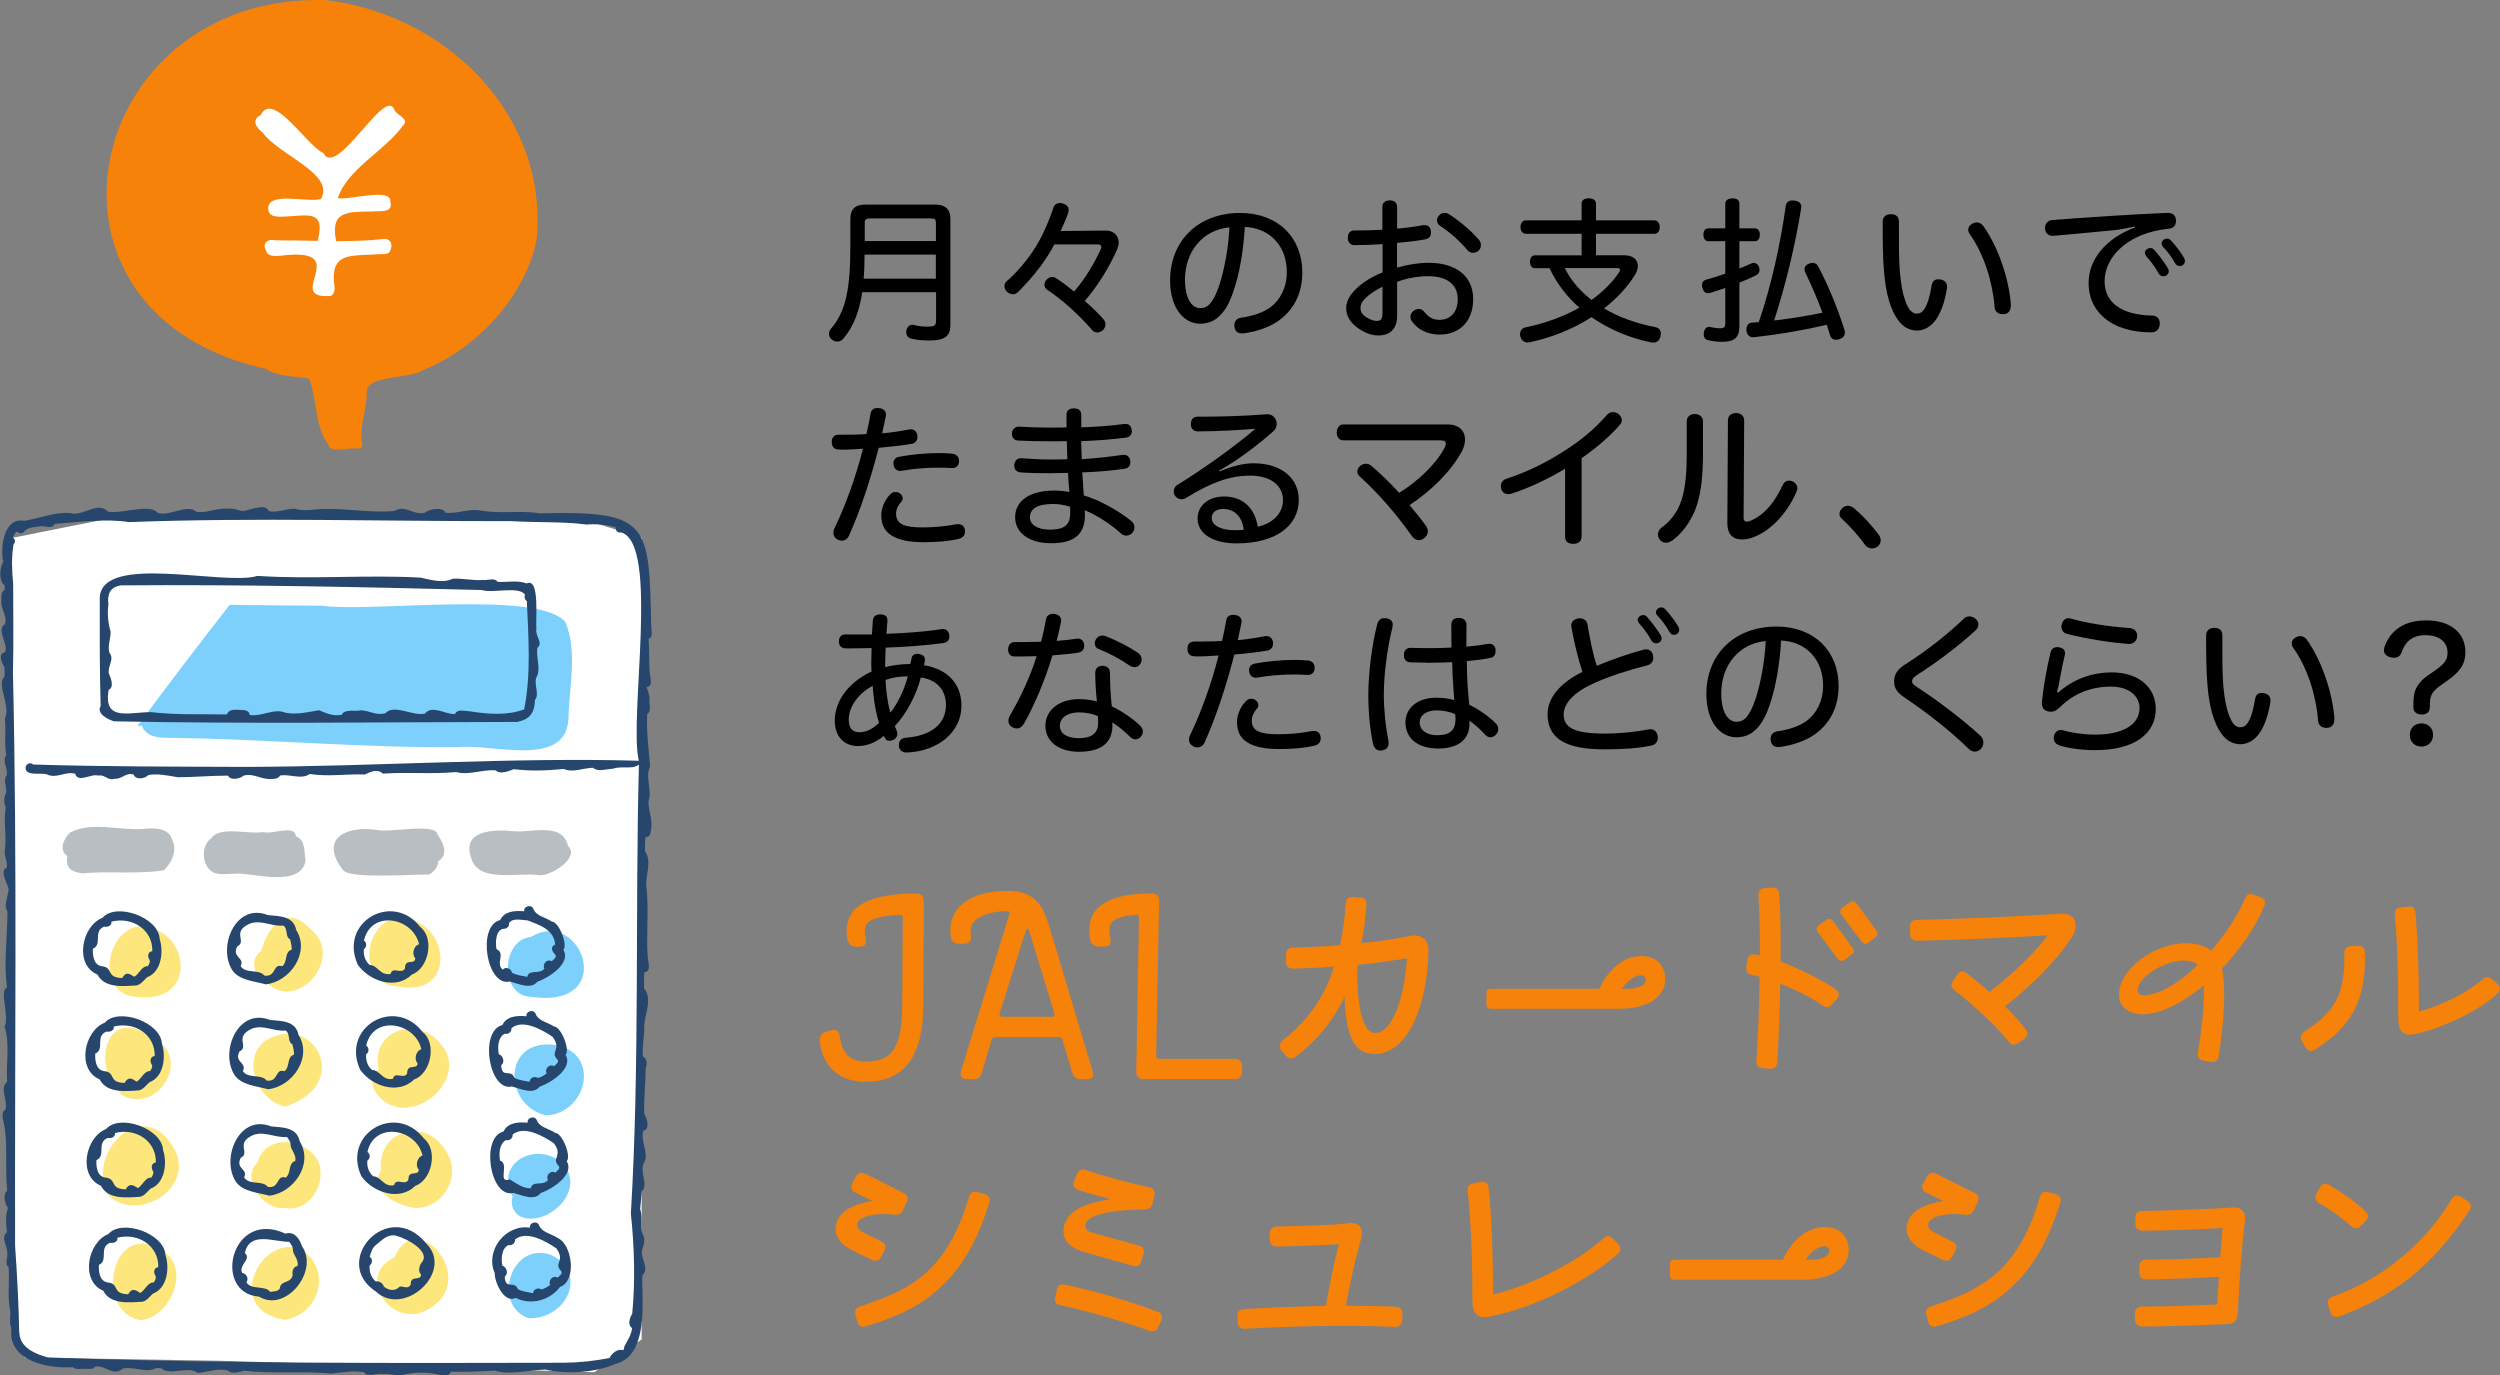 <svg width="309" height="170" viewBox="0 0 309 170" fill="none" xmlns="http://www.w3.org/2000/svg">
<rect x="0" y="0" width="309" height="170" fill="#808080" stroke="none"/>
<g clip-path="url(#clip0_41_2496)">
<path d="M0.614 66.654C1.754 66.462 14.657 63.801 15.223 63.801C15.789 63.801 71.415 64.002 71.415 64.002L79.308 66.434V165.556L73.441 169.607L27.186 168.189L3.041 167.787L1.563 160.966L0.614 66.654Z" fill="white"/>
<path d="M106.573 36.113C106.208 38.472 105.524 40.337 104.237 41.855C104.028 42.102 103.781 42.221 103.489 42.221C103.279 42.221 103.051 42.148 102.841 41.992C102.595 41.819 102.458 41.553 102.458 41.261C102.458 41.069 102.531 40.858 102.668 40.685C104.602 38.454 105.104 35.583 105.104 30.316V27.089C105.104 25.8 105.734 25.288 106.984 25.288H115.607C116.812 25.288 117.469 25.809 117.469 27.089V40.145C117.469 41.453 116.912 42.084 114.886 42.084C114.12 42.084 113.372 42.029 112.724 41.873C112.286 41.8 112.012 41.526 112.012 41.069C112.012 40.996 112.012 40.913 112.03 40.84C112.149 40.337 112.45 40.145 112.76 40.145C112.815 40.145 112.879 40.145 112.934 40.164C113.435 40.301 114.029 40.374 114.622 40.374C115.525 40.374 115.698 40.218 115.698 39.642V36.113H106.601H106.573ZM115.671 31.468H106.856C106.856 32.465 106.838 33.443 106.747 34.44H115.671V31.468ZM115.671 27.473C115.671 27.107 115.498 26.997 115.078 26.997H107.513C107.112 26.997 106.884 27.107 106.884 27.473V29.795H115.68V27.473H115.671Z" fill="black"/>
<path d="M130.317 30.216C129.897 31.039 129.258 32.017 128.574 32.959C127.652 34.184 126.603 35.336 125.8 36.122C125.626 36.296 125.417 36.369 125.207 36.369C124.942 36.369 124.668 36.25 124.477 36.077C124.267 35.885 124.148 35.62 124.148 35.364C124.148 35.135 124.249 34.925 124.431 34.751C125.617 33.754 127.096 32.026 128.035 30.472C128.921 29.055 129.778 27.016 130.216 25.635C130.308 25.269 130.654 25.096 131.019 25.096C131.156 25.096 131.284 25.114 131.439 25.169C131.859 25.324 132.087 25.589 132.087 25.937C132.087 26.038 132.069 26.129 132.05 26.23C131.841 26.924 131.457 27.765 131.092 28.552L136.722 28.497C137.644 28.497 138.274 29.146 138.274 29.997C138.274 30.225 138.219 30.472 138.119 30.728C137.297 32.666 135.801 35.217 134.076 37.201C134.943 37.951 135.783 38.756 136.412 39.487C136.567 39.679 136.64 39.889 136.64 40.1C136.64 40.365 136.503 40.639 136.294 40.831C136.102 40.987 135.856 41.096 135.627 41.096C135.381 41.096 135.144 40.996 134.961 40.767C133.465 39.021 131.32 37.046 129.404 35.793C129.194 35.638 129.094 35.428 129.094 35.199C129.094 34.989 129.194 34.742 129.359 34.568C129.55 34.358 129.797 34.239 130.052 34.239C130.244 34.239 130.435 34.294 130.609 34.431C131.284 34.87 132.023 35.428 132.753 36.04C134.149 34.449 135.317 32.429 136.065 30.783C136.102 30.691 136.12 30.609 136.12 30.536C136.12 30.326 135.965 30.207 135.664 30.207H130.298L130.317 30.216Z" fill="black"/>
<path d="M152.5 35.866C151.87 37.75 151.277 38.573 150.583 39.185C149.954 39.761 149.169 40.008 148.339 40.008C146.331 40.008 144.625 38.106 144.625 34.65C144.625 29.85 148.001 26.321 153.303 26.321C157.938 26.321 160.968 29.356 160.968 33.672C160.968 36.397 159.8 38.472 157.829 39.78C156.697 40.511 155.283 40.986 153.768 41.197C153.695 41.215 153.613 41.215 153.54 41.215C153.038 41.215 152.655 41.005 152.582 40.429C152.563 40.356 152.563 40.273 152.563 40.218C152.563 39.743 152.828 39.359 153.366 39.277C154.826 39.066 156.14 38.646 157.08 37.933C158.23 37.055 159.051 35.556 159.051 33.617C159.051 30.49 157.044 28.186 153.859 28.049C153.686 31.066 153.193 33.791 152.5 35.857V35.866ZM146.468 34.614C146.468 36.973 147.344 38.088 148.348 38.088C148.767 38.088 149.169 37.951 149.534 37.567C149.899 37.165 150.337 36.415 150.757 35.089C151.313 33.325 151.833 30.728 151.961 28.104C148.685 28.415 146.459 31.039 146.459 34.614H146.468Z" fill="black"/>
<path d="M170.877 30.179C169.727 30.252 168.441 30.298 167.391 30.298C166.89 30.298 166.588 29.914 166.588 29.411C166.588 28.853 166.853 28.487 167.373 28.487C168.404 28.487 169.654 28.469 170.859 28.396V25.552C170.859 25.05 171.242 24.766 171.781 24.766C172.319 24.766 172.684 25.05 172.684 25.571V28.259C173.815 28.167 174.929 28.012 175.841 27.838C175.914 27.82 175.996 27.82 176.069 27.82C176.489 27.82 176.781 28.049 176.854 28.533C176.872 28.606 176.872 28.689 176.872 28.762C176.872 29.219 176.608 29.493 176.161 29.585C175.129 29.777 173.916 29.914 172.675 30.023V33.077C173.961 32.712 175.321 32.483 176.58 32.483C180.048 32.483 182.083 34.193 182.083 36.972C182.083 39.752 180.358 41.352 177.967 41.352C176.571 41.352 175.339 40.831 174.555 39.779C174.399 39.569 174.326 39.359 174.326 39.148C174.326 38.883 174.463 38.627 174.691 38.435C174.901 38.28 175.129 38.188 175.367 38.188C175.613 38.188 175.859 38.307 176.033 38.536C176.553 39.212 177.146 39.532 177.931 39.532C179.217 39.532 180.176 38.627 180.176 37C180.176 35.235 178.971 34.138 176.516 34.138C175.248 34.138 173.888 34.385 172.684 34.833V39.039C172.684 40.63 171.844 41.462 170.348 41.462C169.636 41.462 168.778 41.197 167.975 40.639C167.036 40.026 166.388 39.176 166.388 38.088C166.388 37.53 166.598 36.954 166.981 36.415C167.747 35.381 169.162 34.339 170.886 33.672V30.197L170.877 30.179ZM170.877 35.445C169.782 35.967 168.906 36.634 168.486 37.173C168.258 37.466 168.158 37.713 168.158 38.097C168.158 38.554 168.386 38.901 168.906 39.231C169.289 39.459 169.791 39.67 170.129 39.67C170.667 39.67 170.877 39.441 170.877 38.728V35.445ZM182.794 29.64C182.968 29.831 183.041 30.06 183.041 30.289C183.041 30.554 182.95 30.81 182.749 30.983C182.557 31.157 182.311 31.249 182.055 31.249C181.8 31.249 181.581 31.157 181.389 30.938C180.468 29.822 179.126 28.634 177.976 27.902C177.73 27.729 177.611 27.5 177.611 27.253C177.611 27.043 177.684 26.832 177.858 26.64C178.031 26.43 178.278 26.311 178.551 26.311C178.743 26.311 178.935 26.366 179.108 26.485C180.312 27.253 181.864 28.524 182.785 29.63L182.794 29.64Z" fill="black"/>
<path d="M195.487 28.899H188.607C188.206 28.899 187.932 28.57 187.932 28.076C187.932 27.582 188.197 27.235 188.607 27.235H195.487V25.159C195.487 24.757 195.816 24.51 196.363 24.51C196.911 24.51 197.267 24.757 197.267 25.159V27.235H204.466C204.886 27.235 205.142 27.582 205.142 28.076C205.142 28.57 204.895 28.899 204.466 28.899H197.267V31.55H200.771C201.848 31.55 202.441 32.108 202.441 32.876C202.441 33.206 202.322 33.571 202.094 33.955C201.154 35.491 199.831 36.89 198.261 38.124C200.123 39.222 202.286 39.99 204.567 40.429C205.023 40.502 205.279 40.794 205.279 41.215C205.279 41.325 205.26 41.444 205.242 41.562C205.123 42.084 204.804 42.349 204.339 42.349C204.247 42.349 204.129 42.33 204.028 42.312C201.419 41.773 198.891 40.721 196.71 39.203C194.465 40.639 191.847 41.718 189.1 42.294C189 42.312 188.908 42.33 188.817 42.33C188.379 42.33 188.051 42.084 187.914 41.599C187.895 41.498 187.877 41.407 187.877 41.306C187.877 40.867 188.124 40.538 188.607 40.447C190.961 39.962 193.243 39.139 195.214 38.024C193.662 36.68 192.394 35.007 191.518 33.151H189.72C189.319 33.151 189.109 32.84 189.109 32.346C189.109 31.889 189.319 31.56 189.72 31.56H195.487V28.908V28.899ZM193.416 33.142C194.164 34.696 195.351 36.003 196.71 37.073C198.088 36.095 199.256 34.943 200.105 33.672C200.196 33.535 200.242 33.443 200.242 33.343C200.242 33.206 200.105 33.132 199.822 33.132H193.425L193.416 33.142Z" fill="black"/>
<path d="M214.997 33.178C215.535 32.968 216.055 32.758 216.511 32.547C216.603 32.511 216.703 32.492 216.776 32.492C217.068 32.492 217.296 32.684 217.406 32.995C217.46 33.151 217.479 33.279 217.479 33.398C217.479 33.663 217.342 33.873 217.077 34.01C216.447 34.339 215.736 34.641 214.988 34.934V40.31C214.988 41.727 214.376 42.248 212.88 42.248C212.305 42.248 211.712 42.193 211.173 42.056C210.808 42.001 210.58 41.745 210.58 41.306C210.58 41.233 210.58 41.151 210.598 41.078C210.671 40.621 210.963 40.401 211.246 40.401C211.283 40.401 211.347 40.401 211.383 40.42C211.73 40.493 212.223 40.575 212.533 40.575C213.126 40.575 213.245 40.438 213.245 39.908V35.592C212.615 35.821 211.985 36.013 211.365 36.205C211.292 36.223 211.191 36.241 211.118 36.241C210.772 36.241 210.525 35.994 210.407 35.565C210.388 35.455 210.37 35.336 210.37 35.235C210.37 34.87 210.562 34.659 210.909 34.559C211.675 34.349 212.46 34.102 213.245 33.827V29.814H211.173C210.753 29.814 210.544 29.484 210.544 29.009C210.544 28.533 210.753 28.223 211.173 28.223H213.245V25.169C213.245 24.748 213.61 24.52 214.148 24.52C214.686 24.52 214.988 24.748 214.988 25.169V28.223H216.904C217.305 28.223 217.515 28.552 217.515 29.009C217.515 29.466 217.305 29.814 216.904 29.814H214.988V33.169L214.997 33.178ZM216.758 41.681H216.685C216.247 41.681 215.9 41.389 215.863 40.84V40.685C215.863 40.209 216.128 39.917 216.511 39.88C216.822 39.862 217.104 39.844 217.387 39.807C218.902 35.409 220.07 30.17 220.718 25.443C220.791 24.986 221.101 24.776 221.558 24.776C221.631 24.776 221.713 24.776 221.786 24.794C222.342 24.849 222.643 25.123 222.643 25.562C222.643 25.598 222.643 25.653 222.625 25.717C221.895 30.307 220.672 35.373 219.276 39.615C221.284 39.386 223.282 39.057 225.253 38.655C224.642 36.964 223.912 35.299 223.127 33.663C223.072 33.507 223.036 33.398 223.036 33.261C223.036 32.977 223.209 32.739 223.538 32.611C223.711 32.538 223.884 32.492 224.04 32.492C224.332 32.492 224.578 32.63 224.733 32.931C226.02 35.391 227.124 38.079 227.972 40.767C228.009 40.886 228.027 41.014 228.027 41.114C228.027 41.498 227.799 41.764 227.379 41.919C227.224 41.974 227.069 41.992 226.941 41.992C226.558 41.992 226.293 41.8 226.193 41.434C226.056 41.014 225.928 40.566 225.792 40.145C222.826 40.84 219.778 41.352 216.767 41.681H216.758Z" fill="black"/>
<path d="M233.73 26.476C234.442 26.476 234.707 26.86 234.707 27.436C234.707 29.512 234.688 31.779 234.798 33.27C234.971 35.436 235.254 36.799 235.793 37.878C236.039 38.399 236.468 38.765 236.869 38.765C237.307 38.765 237.599 38.609 237.882 38.152C238.247 37.576 238.548 36.579 238.749 35.29C238.84 34.751 239.114 34.522 239.57 34.522C239.643 34.522 239.744 34.522 239.817 34.54C240.337 34.632 240.656 34.906 240.656 35.446C240.656 35.519 240.656 35.583 240.638 35.638C240.373 37.42 239.835 38.783 239.178 39.651C238.512 40.493 237.7 40.858 236.933 40.858C236.094 40.858 235.227 40.474 234.579 39.533C233.694 38.326 233.064 36.287 232.854 33.407C232.717 31.834 232.699 29.567 232.699 27.418C232.699 26.842 233.064 26.476 233.712 26.476H233.73ZM244.343 27.491C244.653 27.491 244.918 27.646 245.146 27.948C246.943 30.462 248.285 34.358 248.54 37.567V37.759C248.54 38.317 248.294 38.755 247.755 38.819C247.682 38.838 247.6 38.838 247.546 38.838C247.007 38.838 246.569 38.545 246.533 37.951C246.286 34.806 245.21 31.404 243.467 28.945C243.33 28.771 243.275 28.579 243.275 28.405C243.275 28.058 243.485 27.774 243.832 27.619C244.005 27.527 244.178 27.482 244.352 27.482L244.343 27.491Z" fill="black"/>
<path d="M263.907 27.994C263.04 28.186 261.936 28.396 261.297 28.451C258.715 28.698 256.16 28.945 253.842 29.146H253.705C253.148 29.146 252.82 28.817 252.765 28.277V28.177C252.765 27.656 253.112 27.253 253.605 27.199C258.149 26.851 263.314 26.504 267.894 26.312C268.606 26.293 268.907 26.659 268.953 27.217C268.971 27.738 268.779 28.213 268.049 28.268C267.721 28.305 267.42 28.341 266.991 28.424C263.003 29.091 260.129 31.706 260.129 34.76C260.129 36.589 261.124 37.713 262.501 38.335C263.478 38.774 264.746 38.984 265.969 39.002C266.617 39.002 266.945 39.405 266.945 39.926V40.063C266.909 40.694 266.544 41.078 265.869 41.078C264.217 41.078 262.711 40.767 261.498 40.2C259.426 39.185 258.149 37.421 258.149 34.961C258.149 32.099 260.238 29.475 263.898 28.104L263.879 27.994H263.907ZM266.27 30.892C266.827 31.505 267.493 32.41 267.903 33.078C267.995 33.233 268.059 33.389 268.059 33.535C268.059 33.882 267.767 34.147 267.365 34.147C267.119 34.147 266.927 34.01 266.772 33.745C266.37 33.014 265.832 32.264 265.294 31.688C265.175 31.532 265.102 31.377 265.102 31.249C265.102 30.938 265.449 30.655 265.777 30.655C265.951 30.655 266.124 30.728 266.279 30.883L266.27 30.892ZM268.332 29.722C268.907 30.353 269.482 31.084 269.92 31.834C270.02 31.99 270.057 32.145 270.057 32.273C270.057 32.62 269.765 32.886 269.382 32.886C269.172 32.886 268.98 32.767 268.825 32.502C268.405 31.752 267.903 31.084 267.347 30.508C267.228 30.371 267.173 30.243 267.173 30.088C267.173 29.759 267.52 29.494 267.84 29.494C268.013 29.494 268.186 29.567 268.323 29.722H268.332Z" fill="black"/>
<path d="M104.219 55.57C104.009 55.57 103.799 55.57 103.608 55.551C103.069 55.533 102.786 55.167 102.805 54.573C102.823 54.052 103.115 53.732 103.672 53.732C104.666 53.732 105.916 53.732 107.084 53.659C107.294 52.818 107.449 51.986 107.604 51.126C107.677 50.669 107.969 50.431 108.444 50.431C108.517 50.431 108.599 50.431 108.672 50.449C109.21 50.486 109.512 50.834 109.512 51.236C109.512 51.291 109.512 51.327 109.493 51.391C109.356 52.086 109.183 52.808 109.037 53.558C110.223 53.467 111.355 53.275 112.331 53.083C112.404 53.064 112.486 53.064 112.559 53.064C112.979 53.064 113.289 53.293 113.381 53.778C113.399 53.851 113.399 53.933 113.399 54.006C113.399 54.427 113.116 54.774 112.751 54.847C111.528 55.058 110.105 55.213 108.608 55.35C107.65 59.09 106.345 63.104 104.931 66.212C104.739 66.633 104.411 66.825 104.046 66.825C103.891 66.825 103.699 66.788 103.526 66.688C103.197 66.514 103.005 66.231 103.005 65.865C103.005 65.691 103.042 65.499 103.142 65.307C104.52 62.445 105.807 58.861 106.665 55.46C105.843 55.515 104.976 55.579 104.21 55.579L104.219 55.57ZM111.574 61.595C111.574 61.751 111.519 61.906 111.382 62.034C110.962 62.509 110.753 62.994 110.753 63.515C110.753 64.164 111.045 64.594 111.574 64.841C112.149 65.106 112.97 65.188 114.101 65.188C115.498 65.188 117.012 65.033 118.107 64.804C118.226 64.786 118.317 64.786 118.418 64.786C118.892 64.786 119.184 65.033 119.257 65.481C119.275 65.554 119.275 65.618 119.275 65.691C119.275 66.13 119.047 66.478 118.454 66.615C117.341 66.88 115.826 67.017 114.22 67.017C112.614 67.017 111.483 66.825 110.634 66.423C109.429 65.865 108.928 64.978 108.928 63.68C108.928 62.82 109.347 61.778 110.041 61.092C110.232 60.9 110.442 60.809 110.67 60.809C110.844 60.809 111.017 60.845 111.172 60.946C111.419 61.101 111.574 61.348 111.574 61.623V61.595ZM117.669 56.072C118.226 56.127 118.536 56.475 118.536 56.996C118.536 57.517 118.226 57.855 117.697 57.855H117.624C117.14 57.819 116.474 57.801 115.936 57.801C114.457 57.801 112.778 57.938 111.492 58.185C111.419 58.203 111.337 58.203 111.264 58.203C110.826 58.203 110.497 57.91 110.442 57.435C110.424 57.38 110.424 57.316 110.424 57.261C110.424 56.877 110.652 56.53 111.136 56.456C112.55 56.191 114.357 55.999 116.045 55.999C116.538 55.999 117.122 56.018 117.688 56.072H117.669Z" fill="black"/>
<path d="M135.308 61.714C136.841 62.382 138.483 63.305 139.834 64.402C140.099 64.612 140.217 64.887 140.217 65.17C140.217 65.38 140.144 65.609 140.007 65.801C139.797 66.066 139.505 66.203 139.204 66.203C138.976 66.203 138.748 66.112 138.556 65.938C137.461 64.942 136.166 64.073 134.916 63.442C134.669 63.323 134.359 63.195 134.076 63.058C134.094 63.25 134.094 63.497 134.094 63.671C134.094 65.957 132.872 67.145 129.933 67.145C127.232 67.145 125.471 65.883 125.471 63.936C125.471 61.988 127.123 60.635 130.335 60.635C130.928 60.635 131.521 60.69 132.178 60.809C132.105 60.023 132.041 59.236 132.005 58.45C131.256 58.468 130.572 58.486 129.842 58.486C128.501 58.486 127.47 58.486 126.128 58.386C125.645 58.349 125.362 58.002 125.362 57.563V57.462C125.416 56.941 125.745 56.621 126.219 56.64C127.488 56.713 128.501 56.795 129.787 56.795C130.499 56.795 131.202 56.795 131.932 56.758C131.895 56.064 131.877 55.295 131.859 54.528C131.284 54.546 130.709 54.546 130.116 54.546C128.336 54.546 126.803 54.509 125.827 54.454C125.289 54.418 125.079 54.034 125.079 53.613V53.522C125.115 53.083 125.426 52.717 125.964 52.735C126.959 52.79 128.437 52.854 130.025 52.854C130.636 52.854 131.211 52.854 131.822 52.836V51.263C131.822 50.724 132.132 50.477 132.726 50.477C133.319 50.477 133.647 50.706 133.647 51.318V52.818C135.545 52.763 137.206 52.626 138.876 52.415C138.949 52.397 139.031 52.397 139.104 52.397C139.56 52.397 139.816 52.662 139.87 53.11C139.889 53.183 139.889 53.247 139.889 53.321C139.889 53.723 139.624 54.034 139.177 54.089C137.379 54.317 135.609 54.454 133.638 54.528C133.638 55.222 133.675 55.926 133.711 56.758C135.49 56.64 137.087 56.466 138.785 56.219H138.903C139.359 56.219 139.651 56.502 139.706 56.987V57.142C139.706 57.6 139.442 57.874 138.976 57.947C137.288 58.176 135.646 58.331 133.766 58.386C133.821 59.364 133.884 60.269 133.957 61.23C134.459 61.385 134.879 61.54 135.317 61.732L135.308 61.714ZM130.152 62.29C128.163 62.29 127.296 62.921 127.296 63.945C127.296 64.905 128.309 65.463 129.769 65.463C131.494 65.463 132.297 64.942 132.278 63.332C132.278 63.104 132.278 62.894 132.26 62.638C131.585 62.409 130.846 62.29 130.152 62.29Z" fill="black"/>
<path d="M150.738 58.276C152.153 57.645 153.686 57.261 154.936 57.261C158.422 57.261 160.53 59.145 160.53 61.769C160.53 65.051 157.6 67.163 152.846 67.163C149.899 67.163 148.019 65.956 148.019 64.091C148.019 62.5 149.342 61.367 151.313 61.367C153.458 61.367 155.091 62.656 155.456 65.106C157.254 64.704 158.577 63.515 158.577 61.805C158.577 60.096 157.181 58.788 154.48 58.788C151.989 58.788 149.653 59.657 146.623 61.531C146.45 61.65 146.24 61.705 146.048 61.705C145.72 61.705 145.419 61.568 145.227 61.266C145.127 61.129 145.072 60.937 145.072 60.763C145.072 60.416 145.245 60.068 145.574 59.904C148.603 58.057 152.773 55.067 155.173 52.991C153.202 53.165 150.31 53.32 148.047 53.32C147.526 53.32 147.189 52.973 147.189 52.443C147.189 51.912 147.453 51.501 147.992 51.501H148.658C151.131 51.501 154.042 51.4 156.341 51.218C156.396 51.199 156.478 51.199 156.551 51.199C157.053 51.199 157.418 51.373 157.628 51.775C157.746 51.949 157.801 52.178 157.801 52.388C157.801 52.717 157.683 53.037 157.381 53.311C155.848 54.674 154.142 55.963 152.646 56.978C152.125 57.325 151.268 57.837 150.693 58.166L150.748 58.285L150.738 58.276ZM151.24 62.903C150.282 62.903 149.762 63.378 149.762 64.018C149.762 64.887 150.793 65.517 152.582 65.536C152.983 65.536 153.366 65.517 153.713 65.499C153.558 63.771 152.454 62.912 151.24 62.912V62.903Z" fill="black"/>
<path d="M165.986 54.418C165.53 54.418 165.22 53.997 165.22 53.476C165.22 52.918 165.548 52.461 165.986 52.461H178.935C179.701 52.461 180.367 52.708 180.75 53.229C180.96 53.54 181.079 53.906 181.079 54.326C181.079 54.747 180.96 55.25 180.696 55.771C179.354 58.267 176.863 60.69 174.217 62.436C174.965 63.341 175.713 64.201 176.307 65.088C176.425 65.28 176.48 65.472 176.48 65.645C176.48 66.011 176.288 66.359 175.978 66.551C175.805 66.688 175.595 66.761 175.385 66.761C175.056 66.761 174.737 66.587 174.509 66.258C172.73 63.725 170.394 60.982 168.076 58.907C167.866 58.733 167.766 58.505 167.766 58.276C167.766 58.011 167.902 57.755 168.167 57.545C168.377 57.389 168.587 57.316 168.797 57.316C169.043 57.316 169.299 57.407 169.49 57.563C170.695 58.596 171.844 59.712 172.939 60.918C175.257 59.474 177.465 57.389 178.551 55.35C178.652 55.158 178.706 54.984 178.706 54.847C178.706 54.555 178.478 54.427 178.04 54.427H165.986V54.418Z" fill="black"/>
<path d="M195.469 66.377C195.469 66.935 195.049 67.218 194.456 67.218C193.863 67.218 193.443 66.953 193.443 66.359V57.947C191.199 59.273 188.945 60.324 186.873 61.001C186.718 61.056 186.545 61.074 186.417 61.074C186.016 61.074 185.705 60.882 185.559 60.461C185.523 60.324 185.505 60.215 185.505 60.077C185.505 59.693 185.715 59.328 186.198 59.172C188.443 58.441 190.971 57.289 193.462 55.661C195.515 54.335 197.084 53.028 198.599 51.3C198.791 51.071 199.074 50.934 199.366 50.934C199.594 50.934 199.822 51.007 200.032 51.163C200.296 51.373 200.451 51.647 200.451 51.912C200.451 52.123 200.378 52.333 200.205 52.525C199.037 53.869 197.367 55.332 195.487 56.63V66.359L195.469 66.377Z" fill="black"/>
<path d="M208.481 52.096C208.481 51.538 208.883 51.172 209.476 51.172C210.069 51.172 210.489 51.52 210.489 52.114V56.219C210.489 59.383 210.124 61.595 209.458 63.186C208.81 64.668 207.888 65.911 206.775 66.752C206.483 66.962 206.182 67.081 205.917 67.081C205.625 67.081 205.361 66.962 205.169 66.734C204.996 66.542 204.923 66.295 204.923 66.057C204.923 65.746 205.078 65.426 205.342 65.234C206.282 64.567 207.122 63.598 207.642 62.336C208.217 60.937 208.481 59.053 208.481 56.1V52.086V52.096ZM213.573 51.958C213.573 51.401 213.956 51.053 214.586 51.053C215.143 51.053 215.581 51.401 215.581 51.958L215.508 64.018C215.508 64.302 215.644 64.475 215.909 64.475C216.046 64.475 216.201 64.439 216.393 64.357C218.209 63.552 219.404 61.979 220.344 59.94C220.517 59.575 220.8 59.401 221.11 59.401C221.265 59.401 221.439 59.438 221.612 59.538C221.959 59.694 222.151 59.995 222.151 60.325C222.151 60.48 222.114 60.608 222.05 60.763C220.864 63.607 218.528 65.929 216.283 66.542C215.955 66.642 215.635 66.679 215.343 66.679C214.924 66.679 214.559 66.606 214.285 66.432C213.783 66.121 213.5 65.573 213.5 64.649L213.573 51.958Z" fill="black"/>
<path d="M228.41 62.519C228.639 62.519 228.894 62.61 229.104 62.784C230.135 63.607 231.44 65.033 232.243 66.14C232.38 66.35 232.453 66.579 232.453 66.789C232.453 67.072 232.334 67.347 232.07 67.557C231.86 67.712 231.613 67.785 231.358 67.785C231.048 67.785 230.765 67.648 230.537 67.365C229.788 66.313 228.639 65.006 227.607 64.082C227.434 63.927 227.361 63.735 227.361 63.525C227.361 63.26 227.498 62.967 227.726 62.775C227.936 62.601 228.182 62.51 228.42 62.51L228.41 62.519Z" fill="black"/>
<path d="M109.411 81.957V82.451C110.406 82.204 111.446 82.085 112.514 82.067C112.587 81.783 112.632 81.573 112.669 81.372C112.724 81.006 112.997 80.814 113.381 80.814C113.435 80.814 113.517 80.814 113.59 80.832C114.028 80.906 114.32 81.143 114.32 81.482V81.573C114.302 81.747 114.266 81.939 114.202 82.222C117.25 82.725 118.837 84.645 118.837 87.233C118.837 90.415 116.018 92.874 112.057 93.011C111.483 93.029 111.118 92.664 111.099 92.17V92.079C111.099 91.557 111.428 91.237 111.884 91.192C115.196 90.963 116.921 89.409 116.921 87.123C116.921 85.322 115.826 84.014 113.819 83.74C113.207 86.044 111.975 88.293 110.597 89.747C110.689 89.994 110.753 90.131 110.844 90.341C110.899 90.442 110.917 90.552 110.917 90.671C110.917 90.954 110.762 91.247 110.515 91.402C110.342 91.493 110.132 91.557 109.94 91.557C109.749 91.557 109.594 91.521 109.521 91.42C109.402 91.265 109.347 91.173 109.256 90.963C108.207 91.768 107.166 92.216 106.053 92.216C104.402 92.216 103.179 91.1 103.179 89.089C103.179 86.73 104.73 84.654 107.011 83.365C107.239 83.228 107.468 83.118 107.723 82.999C107.705 82.716 107.687 82.423 107.687 82.213C107.687 81.582 107.705 80.851 107.723 80.101C106.92 80.119 106.135 80.138 105.369 80.138H104.529C103.936 80.119 103.69 79.79 103.69 79.26C103.69 78.757 103.973 78.419 104.475 78.419H107.769C107.805 77.806 107.842 77.23 107.887 76.654C107.924 76.197 108.289 75.922 108.845 75.941C109.439 75.959 109.685 76.224 109.685 76.672V76.764C109.648 77.321 109.612 77.824 109.566 78.336C111.729 78.263 114.129 78.108 116.383 77.76C116.437 77.742 116.483 77.742 116.538 77.742C116.994 77.742 117.268 78.053 117.341 78.528V78.665C117.341 79.104 117.094 79.415 116.574 79.488C114.202 79.799 111.802 79.964 109.466 80.046C109.448 80.64 109.411 81.271 109.411 81.948V81.957ZM107.531 84.956C105.825 85.989 104.903 87.571 104.903 88.952C104.903 90.049 105.424 90.506 106.208 90.506C106.993 90.506 107.76 90.195 108.645 89.354C108.38 88.494 108.207 87.608 108.07 86.785C107.979 86.154 107.915 85.441 107.86 84.764C107.769 84.819 107.632 84.901 107.531 84.956ZM109.74 86.739C109.813 87.159 109.95 87.736 110.05 88.083C110.972 86.949 111.793 85.203 112.213 83.594C111.099 83.594 110.278 83.749 109.457 84.033C109.493 85.011 109.594 85.916 109.749 86.739H109.74Z" fill="black"/>
<path d="M126.539 89.464C126.311 89.848 126.019 90.04 125.699 90.04C125.179 90.04 124.641 89.674 124.641 89.135C124.641 88.888 124.696 88.659 124.832 88.421C126.119 86.254 127.36 83.585 128.127 81.107C127.479 81.125 126.822 81.143 126.137 81.143H125.389C124.869 81.143 124.604 80.796 124.604 80.266C124.604 79.735 124.915 79.36 125.426 79.36H126.594C127.287 79.36 127.99 79.342 128.665 79.324C128.93 78.419 129.103 77.523 129.276 76.599C129.349 76.096 129.696 75.868 130.161 75.868C130.234 75.868 130.317 75.868 130.371 75.886C130.864 75.977 131.156 76.233 131.156 76.672C131.156 76.764 131.138 76.864 131.12 76.965C130.983 77.66 130.791 78.446 130.599 79.214C131.457 79.159 132.288 79.059 133.036 78.949C133.091 78.931 133.154 78.931 133.209 78.931C133.647 78.931 133.939 79.196 134.012 79.68V79.817C134.012 80.256 133.766 80.586 133.227 80.677C132.269 80.832 131.174 80.906 130.088 81.006C129.203 83.923 127.944 87.013 126.548 89.473L126.539 89.464ZM140.929 89.71C141.157 89.921 141.258 90.149 141.258 90.405C141.258 90.881 140.856 91.384 140.354 91.384C140.126 91.384 139.898 91.283 139.706 91.1C139.04 90.424 138.192 89.72 137.48 89.299C137.498 89.454 137.498 89.628 137.498 89.756C137.443 91.795 136.138 92.92 133.355 92.92C130.846 92.92 129.212 91.631 129.212 89.71C129.212 87.79 130.882 86.41 133.373 86.41C134.14 86.41 134.87 86.519 135.582 86.693C135.463 85.697 135.372 84.334 135.372 83.182C135.372 82.57 135.755 82.295 136.257 82.295C136.795 82.295 137.197 82.588 137.197 83.182C137.197 84.682 137.27 86.026 137.425 87.306C138.666 87.9 139.971 88.787 140.929 89.701V89.71ZM133.419 88.046C131.923 88.046 131.001 88.723 131.001 89.701C131.001 90.68 131.859 91.237 133.373 91.237C134.888 91.237 135.728 90.661 135.728 89.354C135.728 89.089 135.728 88.851 135.709 88.513C135.016 88.202 134.195 88.056 133.41 88.056L133.419 88.046ZM136.677 78.638C138.073 79.177 139.624 79.982 140.683 80.714C140.975 80.906 141.102 81.216 141.102 81.5C141.121 81.975 140.719 82.515 140.199 82.46C140.007 82.442 139.816 82.405 139.624 82.268C138.511 81.482 137.133 80.75 135.773 80.211C135.463 80.092 135.317 79.827 135.317 79.516C135.317 78.995 135.737 78.537 136.257 78.556C136.412 78.556 136.54 78.592 136.677 78.629V78.638Z" fill="black"/>
<path d="M148.183 81.134C147.974 81.134 147.764 81.134 147.572 81.116C147.034 81.097 146.751 80.732 146.769 80.138C146.787 79.616 147.079 79.296 147.627 79.296C148.621 79.296 149.872 79.296 151.04 79.223C151.249 78.382 151.405 77.55 151.56 76.691C151.633 76.233 151.925 75.996 152.399 75.996C152.472 75.996 152.554 75.996 152.627 76.014C153.166 76.05 153.467 76.398 153.467 76.8C153.467 76.855 153.467 76.901 153.449 76.956C153.312 77.65 153.138 78.373 152.992 79.123C154.179 79.022 155.31 78.83 156.286 78.638C156.359 78.62 156.442 78.62 156.515 78.62C156.934 78.62 157.245 78.848 157.336 79.333C157.354 79.406 157.354 79.488 157.354 79.561C157.354 79.982 157.062 80.329 156.706 80.403C155.483 80.613 154.06 80.768 152.563 80.906C151.605 84.645 150.3 88.659 148.886 91.768C148.694 92.188 148.366 92.38 148.001 92.38C147.846 92.38 147.654 92.344 147.481 92.243C147.152 92.069 146.961 91.786 146.961 91.42C146.961 91.246 146.997 91.055 147.098 90.862C148.475 88.001 149.762 84.416 150.62 81.015C149.799 81.07 148.932 81.134 148.165 81.134H148.183ZM155.538 87.159C155.538 87.315 155.483 87.47 155.347 87.598C154.927 88.083 154.717 88.558 154.717 89.08C154.717 89.729 155 90.159 155.538 90.405C156.113 90.671 156.934 90.753 158.066 90.753C159.462 90.753 160.977 90.597 162.072 90.369C162.19 90.35 162.282 90.35 162.382 90.35C162.866 90.35 163.148 90.597 163.221 91.045C163.24 91.118 163.24 91.183 163.24 91.256C163.24 91.695 163.012 92.042 162.418 92.179C161.305 92.444 159.79 92.581 158.184 92.581C156.578 92.581 155.447 92.389 154.598 91.987C153.394 91.429 152.892 90.552 152.892 89.244C152.892 88.376 153.312 87.342 154.005 86.657C154.197 86.465 154.407 86.364 154.635 86.364C154.808 86.364 154.982 86.401 155.137 86.501C155.383 86.657 155.538 86.903 155.538 87.169V87.159ZM161.634 81.628C162.19 81.683 162.491 82.03 162.491 82.551C162.491 83.073 162.181 83.42 161.652 83.42H161.579C161.104 83.383 160.429 83.365 159.891 83.365C158.413 83.365 156.734 83.502 155.447 83.749C155.374 83.767 155.292 83.767 155.219 83.767C154.781 83.767 154.452 83.484 154.398 82.999C154.379 82.945 154.379 82.89 154.379 82.826C154.379 82.442 154.607 82.094 155.091 82.021C156.505 81.756 158.312 81.564 160 81.564C160.502 81.564 161.077 81.582 161.652 81.637L161.634 81.628Z" fill="black"/>
<path d="M172.136 77.221C172.136 77.312 172.118 77.431 172.1 77.568C171.489 80.028 171.042 83.246 171.042 85.825C171.042 87.727 171.251 89.784 171.598 91.466C171.616 91.603 171.635 91.713 171.635 91.832C171.635 92.335 171.388 92.636 170.886 92.737C170.795 92.755 170.695 92.774 170.622 92.774C170.138 92.774 169.819 92.444 169.7 91.905C169.335 90.232 169.125 88.101 169.125 85.861C169.125 83.21 169.581 79.644 170.22 77.166C170.357 76.627 170.676 76.398 171.124 76.398C171.215 76.398 171.315 76.416 171.434 76.435C171.89 76.526 172.146 76.782 172.146 77.221H172.136ZM176.334 81.902C175.659 81.902 174.993 81.884 174.345 81.866C173.77 81.847 173.524 81.482 173.524 80.942C173.524 80.403 173.852 80.055 174.363 80.074C175.13 80.092 175.896 80.11 176.699 80.11C177.575 80.11 178.478 80.092 179.4 80.037C179.4 79.114 179.382 78.153 179.382 77.23C179.382 76.654 179.729 76.371 180.285 76.371C180.878 76.371 181.262 76.7 181.262 77.212C181.243 78.135 181.243 79.095 181.243 79.918C182.147 79.863 183.041 79.726 183.871 79.589C183.944 79.571 184.008 79.571 184.081 79.571C184.519 79.571 184.793 79.836 184.848 80.284V80.458C184.848 80.96 184.638 81.244 184.172 81.326C183.351 81.5 182.375 81.61 181.298 81.71C181.316 82.743 181.335 83.731 181.389 84.627C181.444 85.496 181.526 86.318 181.599 87.105C182.712 87.644 184.036 88.54 184.875 89.409C185.085 89.601 185.185 89.848 185.185 90.122C185.185 90.351 185.085 90.597 184.902 90.799C184.711 91.009 184.464 91.128 184.209 91.128C183.999 91.128 183.789 91.036 183.616 90.863C182.922 90.095 182.256 89.5 181.608 89.08C181.627 89.199 181.626 89.372 181.626 89.464C181.626 91.347 180.322 92.517 177.739 92.517C175.33 92.517 173.715 91.329 173.715 89.29C173.715 87.507 175.193 86.236 177.548 86.236C178.351 86.236 179.099 86.337 179.747 86.529C179.71 85.934 179.646 85.221 179.61 84.609C179.555 83.767 179.509 82.826 179.491 81.847C178.497 81.884 177.402 81.921 176.334 81.921V81.902ZM177.566 87.8C176.297 87.8 175.476 88.412 175.476 89.317C175.476 90.223 176.298 90.872 177.602 90.872C179.291 90.872 179.902 90.223 179.902 88.814C179.902 88.623 179.884 88.485 179.865 88.275C179.172 87.964 178.387 87.8 177.566 87.8Z" fill="black"/>
<path d="M203.089 80.311C203.225 80.275 203.335 80.257 203.454 80.257C203.892 80.257 204.184 80.522 204.311 80.97C204.33 81.079 204.348 81.198 204.348 81.299C204.348 81.738 204.101 82.103 203.6 82.241C201.546 82.743 198.882 83.585 196.911 84.49C194.493 85.587 193.27 86.968 193.27 88.312C193.27 89.884 194.493 90.671 198.344 90.671C200.187 90.671 202.249 90.46 203.691 90.168C203.782 90.149 203.882 90.131 203.983 90.131C204.476 90.131 204.804 90.442 204.886 90.954C204.904 91.027 204.904 91.109 204.904 91.164C204.904 91.686 204.612 92.07 204.038 92.161C202.578 92.49 200.552 92.618 198.289 92.618C195.898 92.618 194.192 92.289 193.042 91.603C191.837 90.89 191.281 89.756 191.281 88.284C191.281 86.209 192.869 84.389 195.588 83.045C195.031 81.335 194.557 79.379 194.228 77.513C194.21 77.459 194.21 77.376 194.21 77.322C194.21 76.846 194.575 76.517 195.031 76.444C195.104 76.425 195.205 76.425 195.278 76.425C195.734 76.425 196.144 76.691 196.217 77.194C196.5 78.885 196.847 80.723 197.367 82.295C199.21 81.527 201.428 80.741 203.079 80.32L203.089 80.311ZM203.581 76.261C204.138 76.874 204.804 77.779 205.215 78.446C205.306 78.602 205.37 78.757 205.37 78.903C205.37 79.251 205.078 79.516 204.676 79.516C204.43 79.516 204.238 79.379 204.083 79.114C203.682 78.382 203.143 77.632 202.605 77.056C202.486 76.901 202.413 76.746 202.413 76.618C202.413 76.307 202.76 76.023 203.089 76.023C203.262 76.023 203.435 76.096 203.59 76.252L203.581 76.261ZM205.826 75.301C206.401 75.932 206.976 76.663 207.414 77.413C207.514 77.568 207.551 77.724 207.551 77.852C207.551 78.199 207.268 78.464 206.885 78.464C206.675 78.464 206.483 78.355 206.328 78.08C205.908 77.331 205.406 76.663 204.85 76.087C204.731 75.95 204.676 75.822 204.676 75.667C204.676 75.337 205.023 75.072 205.342 75.072C205.516 75.072 205.689 75.145 205.826 75.301Z" fill="black"/>
<path d="M218.784 86.986C218.154 88.87 217.561 89.692 216.867 90.305C216.238 90.881 215.453 91.128 214.623 91.128C212.615 91.128 210.909 89.226 210.909 85.77C210.909 80.97 214.285 77.44 219.587 77.44C224.222 77.44 227.252 80.476 227.252 84.792C227.252 87.516 226.084 89.592 224.113 90.899C222.981 91.631 221.567 92.106 220.052 92.317C219.979 92.335 219.897 92.335 219.824 92.335C219.322 92.335 218.939 92.124 218.866 91.548C218.847 91.475 218.847 91.393 218.847 91.338C218.847 90.863 219.112 90.479 219.65 90.396C221.11 90.186 222.424 89.766 223.364 89.052C224.514 88.175 225.335 86.675 225.335 84.737C225.335 81.61 223.328 79.306 220.143 79.168C219.97 82.186 219.477 84.91 218.784 86.977V86.986ZM212.752 85.743C212.752 88.101 213.628 89.217 214.632 89.217C215.051 89.217 215.453 89.08 215.818 88.696C216.183 88.293 216.621 87.544 217.041 86.218C217.597 84.453 218.117 81.857 218.245 79.233C214.969 79.543 212.743 82.168 212.743 85.743H212.752Z" fill="black"/>
<path d="M244.534 77.175C244.534 77.422 244.425 77.697 244.188 77.907C242.116 79.827 239.306 81.921 236.906 83.457C236.45 83.749 236.331 83.96 236.331 84.225C236.331 84.472 236.504 84.645 237.024 84.975C239.36 86.492 242.582 88.906 244.781 90.945C245.027 91.174 245.146 91.485 245.146 91.768C245.146 92.052 245.036 92.326 244.881 92.518C244.671 92.765 244.379 92.902 244.096 92.902C243.85 92.902 243.576 92.81 243.348 92.573C241.14 90.406 238.211 88.102 235.4 86.218C234.424 85.569 234.114 84.993 234.114 84.225C234.114 83.384 234.497 82.744 235.437 82.149C237.891 80.613 240.766 78.382 242.718 76.471C242.91 76.279 243.156 76.188 243.412 76.188C243.677 76.188 243.95 76.289 244.197 76.499C244.425 76.691 244.543 76.938 244.543 77.194L244.534 77.175Z" fill="black"/>
<path d="M254.38 85.605C256.087 84.106 258.304 83.109 261.032 83.109C264.381 83.109 266.453 85.011 266.453 87.617C266.453 90.725 263.77 92.719 258.961 92.719C257.328 92.719 255.667 92.49 254.59 92.143C254.134 92.006 253.842 91.686 253.842 91.219C253.842 91.119 253.86 91.027 253.878 90.936C253.997 90.497 254.316 90.223 254.718 90.223C254.818 90.223 254.928 90.241 255.046 90.278C256.059 90.588 257.61 90.799 258.97 90.799C262.401 90.799 264.445 89.555 264.445 87.516C264.445 86.117 263.259 84.865 260.905 84.865C258.377 84.865 256.233 85.788 254.599 87.416C254.216 87.8 253.869 87.973 253.486 87.973C253.386 87.973 253.276 87.955 253.176 87.937C252.656 87.836 252.373 87.516 252.373 86.876C252.373 86.821 252.373 86.721 252.391 86.648C252.583 84.728 252.984 82.597 253.422 80.732C253.513 80.275 253.805 79.982 254.262 79.982C254.316 79.982 254.398 79.982 254.453 80.001C254.955 80.055 255.238 80.33 255.238 80.75C255.238 80.823 255.22 80.924 255.201 81.015C254.873 82.359 254.627 83.777 254.508 84.417C254.435 84.837 254.353 85.185 254.243 85.532L254.362 85.587L254.38 85.605ZM263.268 77.642C263.806 77.678 264.153 78.08 264.153 78.565V78.684C264.098 79.242 263.697 79.589 263.14 79.589H263.067C260.676 79.415 257.592 78.894 255.439 78.336C255.001 78.218 254.791 77.834 254.791 77.431C254.791 77.331 254.809 77.221 254.846 77.12C254.964 76.681 255.284 76.407 255.667 76.407C255.758 76.407 255.84 76.425 255.931 76.444C257.884 77.038 260.932 77.477 263.268 77.632V77.642Z" fill="black"/>
<path d="M273.707 77.605C274.419 77.605 274.683 77.989 274.683 78.565C274.683 80.641 274.665 82.908 274.775 84.398C274.948 86.565 275.231 87.928 275.769 89.007C276.016 89.528 276.444 89.894 276.846 89.894C277.284 89.894 277.576 89.738 277.859 89.281C278.224 88.705 278.525 87.708 278.726 86.419C278.817 85.88 279.091 85.651 279.547 85.651C279.62 85.651 279.72 85.651 279.793 85.669C280.313 85.761 280.633 86.035 280.633 86.575C280.633 86.648 280.633 86.712 280.615 86.766C280.35 88.549 279.812 89.912 279.155 90.78C278.488 91.621 277.676 91.987 276.91 91.987C276.07 91.987 275.203 91.603 274.556 90.662C273.67 89.455 273.041 87.416 272.831 84.535C272.694 82.963 272.676 80.695 272.676 78.547C272.676 77.971 273.041 77.605 273.689 77.605H273.707ZM284.328 78.62C284.639 78.62 284.903 78.775 285.131 79.077C286.929 81.591 288.27 85.486 288.526 88.696V88.888C288.526 89.445 288.28 89.884 287.741 89.948C287.668 89.967 287.586 89.967 287.531 89.967C286.993 89.967 286.555 89.674 286.518 89.08C286.272 85.934 285.195 82.533 283.452 80.074C283.316 79.9 283.261 79.708 283.261 79.534C283.261 79.187 283.471 78.903 283.817 78.748C283.991 78.656 284.164 78.611 284.338 78.611L284.328 78.62Z" fill="black"/>
<path d="M300.325 87.452C300.325 88.01 299.923 88.321 299.33 88.321C298.737 88.321 298.299 88.01 298.299 87.452V86.959C298.299 85.77 298.509 85.112 299.029 84.463C299.412 83.969 299.622 83.795 300.79 83C302.113 82.076 302.515 81.619 302.515 80.677C302.515 79.333 301.483 78.51 299.795 78.51C298.107 78.51 297.286 79.352 296.848 80.604C296.675 81.107 296.328 81.299 295.926 81.299C295.771 81.299 295.616 81.281 295.47 81.244C295.032 81.134 294.649 80.86 294.649 80.366C294.649 80.266 294.667 80.138 294.704 80.019C294.996 79.159 295.488 78.373 296.2 77.815C297.058 77.102 298.226 76.682 299.914 76.682C302.843 76.682 304.723 78.199 304.723 80.595C304.723 82.305 303.819 83.183 302.405 84.188C300.963 85.185 300.334 85.587 300.334 87.013V87.471L300.325 87.452ZM300.726 90.844C300.726 91.713 300.078 92.28 299.284 92.28C298.49 92.28 297.852 91.704 297.852 90.844C297.852 89.985 298.463 89.409 299.284 89.409C300.106 89.409 300.726 89.967 300.726 90.844Z" fill="black"/>
<path d="M114.184 111.325L114.12 124.226C114.083 131.824 110.798 133.708 106.893 133.708C103.708 133.708 101.609 131.733 101.308 128.542C101.308 128.085 101.536 127.655 102.093 127.518L102.85 127.317C103.38 127.189 103.708 127.481 103.799 128.076C104.064 130.215 105.077 131.203 106.884 131.203C109.712 131.203 111.483 130.316 111.519 124.226L111.583 113.401C111.583 113.136 111.483 113.035 111.09 113.072C107.769 113.273 106.884 113.931 106.884 115.01C106.884 115.339 106.92 115.668 107.011 116.062C107.139 116.619 106.911 117.012 106.29 117.012H105.798C105.369 117.012 104.94 116.811 104.812 116.29C104.712 115.961 104.648 115.531 104.648 115.01C104.648 111.947 107.541 110.438 113.253 110.438C113.782 110.438 114.174 110.768 114.174 111.325H114.184Z" fill="#F68209"/>
<path d="M133.519 133.379C133.027 133.379 132.662 133.086 132.534 132.592L131.284 128.414C131.22 128.286 131.12 128.185 130.891 128.185H122.971C122.807 128.185 122.706 128.249 122.606 128.414L121.328 132.629C121.164 133.159 120.872 133.388 120.343 133.388H119.522C118.901 133.388 118.6 132.958 118.764 132.437L124.741 113.053C124.842 112.687 124.741 112.623 124.513 112.623C121.62 112.623 119.951 113.739 119.951 114.964C119.951 115.193 119.987 115.458 120.014 115.686C120.078 116.244 119.814 116.637 119.23 116.637H118.509C117.98 116.637 117.624 116.372 117.56 115.878C117.496 115.613 117.459 115.284 117.459 114.955C117.459 111.993 120.215 110.118 124.422 110.118C127.807 110.118 128.82 111.636 129.714 114.562L135.071 132.464C135.107 132.565 135.135 132.693 135.135 132.793C135.135 133.159 134.87 133.388 134.313 133.388H133.529L133.519 133.379ZM123.564 125.25C123.464 125.451 123.664 125.68 123.856 125.68H130.061C130.262 125.68 130.39 125.515 130.326 125.25L127.205 115.046C127.077 114.717 126.913 114.754 126.776 115.046L123.555 125.25H123.564Z" fill="#F68209"/>
<path d="M142.918 130.544C142.918 130.773 142.982 130.873 143.283 130.873H152.673C153.229 130.873 153.531 131.239 153.531 131.76V132.483C153.531 133.013 153.239 133.37 152.673 133.37H141.303C140.746 133.37 140.445 133.004 140.445 132.483L140.774 113.392C140.774 113.099 140.71 113.026 140.409 113.062C137.781 113.264 137.124 113.922 137.124 115.001C137.124 115.33 137.16 115.659 137.252 116.052C137.379 116.61 137.151 117.003 136.531 117.003H135.81C135.354 117.003 134.952 116.802 134.788 116.281C134.687 115.952 134.624 115.522 134.624 115.001C134.624 111.938 137.252 110.429 142.343 110.429C142.9 110.429 143.265 110.722 143.265 111.316L142.9 130.535L142.918 130.544Z" fill="#F68209"/>
<path d="M176.562 117.515V117.579C176.398 124.784 173.77 130.279 169.928 130.279C167.136 130.279 166.351 127.646 166.187 123.203C165.959 123.696 165.731 124.153 165.466 124.583C163.86 127.445 161.853 129.292 160.11 130.636C159.909 130.764 159.745 130.837 159.581 130.837C159.352 130.837 159.124 130.709 158.924 130.471L158.367 129.813C158.239 129.648 158.166 129.447 158.166 129.283C158.166 129.018 158.294 128.789 158.531 128.588C160.338 127.207 162.209 125.333 163.687 122.462C164.143 121.575 164.545 120.588 164.9 119.463C163.03 119.628 161.25 119.692 159.809 119.728C159.279 119.728 158.951 119.436 158.951 118.841V117.982C158.951 117.424 159.279 117.122 159.809 117.122C161.488 117.086 163.523 116.994 165.621 116.83C165.95 115.312 166.214 113.602 166.342 111.664C166.379 111.133 166.671 110.877 167.127 110.877H167.227L168.112 110.941C168.642 110.978 168.934 111.271 168.897 111.828C168.769 113.575 168.569 115.147 168.277 116.565C170.448 116.363 172.547 116.034 174.29 115.678C175.805 115.412 176.553 116.235 176.553 117.488L176.562 117.515ZM173.907 118.439C172.064 118.768 169.928 119.033 167.793 119.262C167.629 124.099 168.414 127.683 169.928 127.683C171.963 127.683 173.505 123.897 173.907 118.439Z" fill="#F68209"/>
<path d="M183.725 122.745C183.725 122.38 183.889 122.215 184.282 122.215H197.686C199.064 119.216 201.172 118.165 202.906 118.165C204.64 118.165 205.826 119.28 205.826 121.026C205.826 123.266 203.627 124.684 200.077 124.684H184.282C183.917 124.684 183.725 124.483 183.725 124.126V122.745ZM201.163 122.215C202.477 122.215 203.426 121.758 203.426 121.1C203.426 120.77 203.134 120.542 202.769 120.542C202.313 120.542 201.291 120.972 200.47 122.215H201.163Z" fill="#F68209"/>
<path d="M227.014 123.504L226.421 124.162C226.056 124.592 225.7 124.555 225.235 124.263C224.213 123.476 222.178 122.416 220.043 121.593C219.979 125.177 219.815 128.67 219.678 131.303C219.641 131.797 219.349 132.089 218.857 132.089H218.756L217.871 132.025C217.342 131.989 217.05 131.66 217.086 131.166C217.287 128.331 217.451 124.546 217.479 120.733C217.114 120.633 216.858 120.569 216.53 120.505C216.073 120.404 215.836 120.176 215.836 119.783C215.836 119.682 215.836 119.581 215.873 119.353L215.973 118.63C216.073 118.036 216.53 117.844 217.287 118.009L217.515 118.073C217.552 115.869 217.479 112.843 217.351 110.703C217.314 110.146 217.579 109.816 218.108 109.78L219.03 109.716H219.13C219.587 109.716 219.888 109.981 219.915 110.502C220.079 112.907 220.116 115.869 220.079 118.859C222.808 119.883 225.563 121.328 226.914 122.315C227.37 122.681 227.407 123.038 227.014 123.504ZM228.985 117.149C229.213 117.478 229.186 117.744 228.858 117.972L228 118.63C227.671 118.859 227.379 118.795 227.142 118.502L224.678 115.211C224.45 114.918 224.514 114.589 224.806 114.351L225.691 113.73C226.02 113.501 226.312 113.501 226.549 113.83L228.976 117.158L228.985 117.149ZM231.914 114.982C232.015 115.11 232.079 115.247 232.079 115.375C232.079 115.54 231.978 115.705 231.814 115.833L230.956 116.491C230.628 116.756 230.336 116.692 230.099 116.363L227.598 113.071C227.37 112.779 227.434 112.377 227.726 112.184L228.611 111.563C228.94 111.334 229.232 111.334 229.496 111.691L231.896 114.982H231.914Z" fill="#F68209"/>
<path d="M254.973 112.935C256.023 112.935 256.552 113.556 256.552 114.352V114.416C256.552 114.846 256.388 115.339 256.096 115.796C253.924 119.216 250.31 122.444 247.819 124.382C248.805 125.369 249.726 126.357 250.383 127.216C250.712 127.673 250.648 128.076 250.183 128.405L249.425 128.935C249.261 129.063 249.097 129.136 248.932 129.136C248.704 129.136 248.476 129.008 248.275 128.743C246.761 126.832 243.777 124.098 241.605 122.425C241.149 122.096 241.076 121.767 241.404 121.237L241.897 120.478C242.226 119.984 242.654 119.92 243.111 120.313C243.968 120.971 244.954 121.758 245.903 122.617C247.938 121.035 250.995 118.402 253.13 115.604C248.339 115.897 240.912 116.226 236.906 116.263C236.349 116.263 236.084 115.934 236.084 115.403V114.516C236.084 113.986 236.349 113.693 236.906 113.693C241.505 113.629 250.21 113.236 254.709 112.935H254.973Z" fill="#F68209"/>
<path d="M279.383 110.868C279.748 110.996 279.939 111.234 279.939 111.563C279.939 111.691 279.939 111.828 279.875 111.956C278.726 114.717 276.791 117.451 274.619 119.728C274.82 120.514 274.911 121.474 274.911 122.59C274.911 125.918 274.519 128.679 274.218 130.59C274.118 131.047 273.853 131.285 273.433 131.285C273.305 131.285 273.141 131.248 272.347 131.084C271.818 130.983 271.59 130.654 271.654 130.133C271.918 128.359 272.411 125.726 272.411 122.599C272.411 122.306 272.411 122.041 272.375 121.812C269.783 123.952 267.018 125.369 264.792 125.369C263.186 125.369 261.899 124.482 261.899 122.965C261.899 119.737 266.398 116.519 270.276 116.583C271.59 116.619 272.575 116.912 273.296 117.506C275.003 115.531 276.545 113.264 277.503 111.051C277.631 110.685 277.868 110.493 278.123 110.493C278.251 110.493 278.388 110.53 278.552 110.594L279.374 110.886L279.383 110.868ZM264.965 123.01C266.872 123.01 269.336 121.492 271.636 119.262C271.243 118.896 270.687 118.731 269.893 118.731C267.593 118.695 264.208 120.77 264.208 122.388C264.208 122.754 264.5 123.01 264.965 123.01Z" fill="#F68209"/>
<path d="M285.615 129.886C285.35 129.886 285.122 129.758 284.958 129.456L284.502 128.67C284.401 128.505 284.374 128.341 284.374 128.213C284.374 127.947 284.502 127.719 284.803 127.518C286.774 126.265 287.96 125.086 288.708 123.732C289.493 122.251 289.822 120.505 289.758 117.844C289.758 117.314 290.022 116.985 290.543 116.957L291.428 116.893C291.984 116.857 292.313 117.186 292.313 117.753C292.377 120.843 291.92 123.211 290.871 125.058C289.922 126.805 288.508 128.185 286.172 129.73C285.971 129.858 285.779 129.895 285.615 129.895V129.886ZM307.98 121.035L308.637 121.565C308.866 121.767 309.002 121.995 309.002 122.224C309.002 122.388 308.902 122.59 308.71 122.782C306.475 124.884 302.204 126.96 298.527 127.819C297.149 128.112 296.428 127.554 296.428 126.009C296.428 120.313 296.3 116.299 295.999 113.071C295.963 112.477 296.227 112.212 296.757 112.148L297.377 112.084C297.669 112.047 297.742 112.047 297.833 112.047C298.262 112.047 298.527 112.276 298.554 112.806C298.819 115.869 298.983 119.847 298.983 125.049C301.903 124.226 305.161 122.58 306.803 121.063C307.196 120.697 307.561 120.669 307.99 121.026L307.98 121.035Z" fill="#F68209"/>
<path d="M108.891 155.35C108.626 155.844 108.234 155.944 107.741 155.716L105.278 154.5C104 153.878 103.27 152.891 103.27 151.867C103.27 151.574 103.334 151.245 103.471 150.916C104.027 149.471 105.871 148.74 107.842 148.447L105.706 147.395C105.25 147.167 105.086 146.774 105.341 146.28L105.798 145.421C105.962 145.128 106.19 144.963 106.491 144.963C106.619 144.963 106.756 145 106.92 145.064L111.72 147.469C112.176 147.697 112.313 148.09 112.085 148.557L111.592 149.608C111.391 150.038 110.999 150.202 110.479 150.138C108.344 149.846 106.272 150.34 106.008 151.126C105.843 151.583 106.071 152.013 106.628 152.278L108.964 153.467C109.42 153.695 109.557 154.088 109.329 154.555L108.9 155.378L108.891 155.35ZM121.73 147.615C122.122 147.715 122.35 147.981 122.35 148.337C122.35 148.438 122.314 148.538 122.287 148.63C120.808 153.403 118.874 156.722 116.209 159.126C113.682 161.558 110.524 162.875 107.011 163.926C106.911 163.963 106.783 163.99 106.683 163.99C106.318 163.99 106.062 163.762 105.962 163.369L105.734 162.509C105.606 161.979 105.77 161.65 106.327 161.458C110.269 160.205 112.605 158.989 114.503 157.279C116.839 155.14 118.509 152.241 119.759 147.935C119.96 147.377 120.288 147.176 120.808 147.341L121.73 147.606V147.615Z" fill="#F68209"/>
<path d="M143.639 162.82C143.639 162.92 143.603 163.048 143.539 163.213L143.174 163.999C143.01 164.392 142.781 164.557 142.48 164.557C142.353 164.557 142.216 164.557 142.088 164.493C138.274 163.14 134.405 162.061 131.083 161.329C130.654 161.265 130.39 161 130.39 160.607C130.39 160.507 130.39 160.443 130.426 160.342L130.627 159.455C130.755 158.897 131.019 158.696 131.485 158.76C134.97 159.483 139.077 160.635 143.046 162.116C143.411 162.244 143.639 162.445 143.639 162.811V162.82ZM134.113 154.783C132.507 154.326 131.448 153.567 131.448 152.214C131.448 149.91 133.711 148.721 137.297 148.227C135.883 147.861 134.469 147.468 133.255 147.075C132.762 146.874 132.534 146.517 132.762 145.96L133.127 145.1C133.291 144.734 133.492 144.542 133.848 144.542C133.912 144.542 133.948 144.542 134.177 144.606C136.348 145.365 139.825 146.289 142.061 146.746C142.59 146.874 142.818 147.24 142.681 147.77L142.453 148.758C142.353 149.215 142.024 149.48 141.431 149.48C136.44 149.544 134.14 150.403 134.14 151.519C134.14 152.077 134.532 152.214 135.089 152.378L140.774 153.96C141.267 154.088 141.495 154.454 141.331 154.984L141.066 155.871C140.902 156.401 140.573 156.63 140.044 156.465L134.104 154.783H134.113Z" fill="#F68209"/>
<path d="M173.35 162.326V162.427L173.314 163.186C173.277 163.744 172.949 164.009 172.365 164.009C166.881 163.716 158.732 163.945 153.905 164.237H153.804C153.312 164.237 153.02 163.972 152.983 163.451L152.947 162.729V162.628C152.947 162.098 153.239 161.805 153.731 161.805C156.423 161.641 160.137 161.476 163.878 161.412C164.243 159.337 164.8 156.411 165.484 153.777C163.085 153.942 160 154.043 157.801 154.07C157.272 154.07 156.943 153.741 156.943 153.211V152.452C156.943 151.921 157.272 151.592 157.801 151.592C158.257 151.592 158.495 151.592 159.152 151.556C161.679 151.492 164.572 151.455 166.643 151.19C166.771 151.153 166.871 151.153 167.008 151.153C167.994 151.153 168.55 151.912 168.258 153C167.474 155.761 166.78 158.989 166.351 161.394C168.587 161.394 170.722 161.43 172.556 161.522C173.049 161.522 173.341 161.814 173.341 162.308L173.35 162.326Z" fill="#F68209"/>
<path d="M199.375 153.137L199.995 153.759C200.196 153.96 200.287 154.152 200.287 154.353C200.287 154.554 200.187 154.746 199.995 154.948C196.053 158.468 189.647 161.631 184.2 162.71C183.972 162.774 183.744 162.811 183.506 162.811C182.585 162.811 181.992 162.253 181.992 160.9C181.992 156.822 181.891 151.491 181.398 147.176V147.011C181.398 146.582 181.599 146.39 182.156 146.252L183.242 146.051C183.671 146.051 183.963 146.417 183.999 146.838C184.428 150.915 184.528 156.118 184.556 160.004C189.346 158.815 194.803 156.054 198.152 153.092C198.544 152.662 198.937 152.698 199.366 153.128L199.375 153.137Z" fill="#F68209"/>
<path d="M206.401 156.237C206.401 155.871 206.565 155.707 206.958 155.707H220.362C221.74 152.708 223.848 151.656 225.582 151.656C227.315 151.656 228.502 152.772 228.502 154.518C228.502 156.758 226.303 158.175 222.753 158.175H206.958C206.593 158.175 206.401 157.974 206.401 157.618V156.237ZM223.848 155.707C225.162 155.707 226.111 155.25 226.111 154.591C226.111 154.262 225.819 154.033 225.454 154.033C224.998 154.033 223.976 154.463 223.154 155.707H223.848Z" fill="#F68209"/>
<path d="M241.258 155.35C240.994 155.844 240.601 155.944 240.109 155.716L237.645 154.5C236.367 153.878 235.637 152.891 235.637 151.867C235.637 151.574 235.701 151.245 235.838 150.916C236.395 149.471 238.238 148.74 240.209 148.447L238.074 147.395C237.618 147.167 237.453 146.774 237.709 146.28L238.165 145.421C238.329 145.128 238.557 144.963 238.859 144.963C238.986 144.963 239.123 145 239.287 145.064L244.087 147.469C244.543 147.697 244.68 148.09 244.452 148.557L243.959 149.608C243.759 150.038 243.366 150.202 242.846 150.138C240.711 149.846 238.64 150.34 238.375 151.126C238.211 151.583 238.439 152.013 238.995 152.278L241.331 153.467C241.788 153.695 241.925 154.088 241.696 154.555L241.268 155.378L241.258 155.35ZM254.097 147.615C254.49 147.715 254.718 147.981 254.718 148.337C254.718 148.438 254.681 148.538 254.654 148.63C253.176 153.403 251.241 156.722 248.577 159.126C246.049 161.558 242.892 162.875 239.379 163.926C239.278 163.963 239.151 163.99 239.05 163.99C238.685 163.99 238.43 163.762 238.329 163.369L238.101 162.509C237.973 161.979 238.138 161.65 238.694 161.458C242.636 160.205 244.972 158.989 246.87 157.279C249.206 155.14 250.876 152.241 252.126 147.935C252.327 147.377 252.656 147.176 253.176 147.341L254.097 147.606V147.615Z" fill="#F68209"/>
<path d="M276.253 149.26C276.974 149.26 277.503 149.754 277.503 150.477V150.705C277.074 153.896 276.782 158.303 276.581 162.354C276.545 163.14 276.189 163.606 275.468 163.634C273.533 163.734 271.362 163.835 268.369 163.899C267.155 163.935 265.613 163.963 264.755 163.963C264.199 163.963 263.87 163.634 263.87 163.076V162.354C263.87 161.823 264.199 161.494 264.755 161.494C267.611 161.494 271.289 161.366 274.054 161.229L274.254 157.809C271.791 157.974 267.912 158.102 265.284 158.139C264.728 158.139 264.427 157.846 264.427 157.279V156.557C264.427 155.999 264.719 155.697 265.284 155.697C268.013 155.697 272.055 155.533 274.419 155.405L274.711 151.784C271.854 151.949 267.912 152.113 264.792 152.113C264.235 152.113 263.934 151.821 263.934 151.254V150.531C263.934 149.974 264.226 149.672 264.792 149.672C268.569 149.635 273.36 149.407 276.125 149.242H276.253V149.26Z" fill="#F68209"/>
<path d="M292.431 150.87L291.838 151.492C291.446 151.885 291.054 151.949 290.588 151.556C289.375 150.44 287.896 149.416 286.61 148.694C286.345 148.529 286.181 148.301 286.181 148.035C286.181 147.871 286.217 147.706 286.309 147.542L286.701 146.819C286.902 146.49 287.13 146.289 287.394 146.289C287.559 146.289 287.723 146.353 287.887 146.454C289.302 147.277 290.944 148.392 292.349 149.681C292.742 150.01 292.806 150.468 292.413 150.87H292.431ZM304.194 147.944L304.914 148.401C305.243 148.602 305.407 148.858 305.407 149.096C305.407 149.261 305.343 149.425 305.243 149.59C303.144 152.817 300.744 155.542 297.979 157.846C295.315 159.949 292.331 161.567 289.11 162.719C289.01 162.756 288.882 162.783 288.745 162.783C288.416 162.783 288.152 162.555 288.024 162.162L287.759 161.302C287.595 160.809 287.796 160.443 288.316 160.251C291.236 159.227 293.964 157.746 296.328 155.807C298.956 153.768 301.191 151.236 303.026 148.237C303.29 147.779 303.646 147.615 304.175 147.944H304.194Z" fill="#F68209"/>
<path d="M68.084 155.087C63.111 153.396 60.766 161.305 65.319 162.932C69.9 163.115 72.856 157.465 68.084 155.087Z" fill="#7DD0FC"/>
<path d="M64.726 150.506C67.865 151.338 71.898 147.48 70.01 144.444C67.354 140.641 60.866 143.238 63.367 147.901C62.983 148.97 63.613 150.223 64.726 150.506Z" fill="#7DD0FC"/>
<path d="M68.422 129.13C62.025 128.462 62.253 136.682 67.518 137.871C72.72 137.569 74.289 129.934 68.422 129.13Z" fill="#7DD0FC"/>
<path d="M65.666 123.205C76.497 124.759 71.907 111.995 65.611 115.808C61.888 116.174 61.751 123.168 65.666 123.205Z" fill="#7DD0FC"/>
<path d="M69.918 76.94C66.761 72.862 46.02 75.733 39.705 74.865C35.928 74.847 32.159 74.81 28.381 74.755C24.53 79.729 20.698 84.703 16.975 89.768C17.148 89.759 17.322 89.723 17.495 89.659C18.125 91.231 19.849 91.213 21.401 91.195C33.108 91.377 44.752 92.438 56.468 92.356C60.866 91.835 70.429 95.227 70.274 88.314C70.42 84.593 71.342 80.451 69.9 76.931L69.918 76.94Z" fill="#7DD0FC"/>
<path d="M17.386 123.223C24.403 123.9 23.645 114.619 17.121 114.473C12.677 115.305 11.938 123.479 17.386 123.223Z" fill="#FDE67C"/>
<path d="M15.269 135.466C19.566 137.596 23.791 130.739 18.964 128.334C13.042 123.808 10.998 132.147 15.269 135.466Z" fill="#FDE67C"/>
<path d="M13.243 147.535C16.61 151.402 24.293 146.959 21.519 141.976C17.86 135.338 10.724 142.122 13.243 147.535Z" fill="#FDE67C"/>
<path d="M20.351 154.767C13.891 150.132 11.445 162.018 17.276 163.161C20.734 163.106 23.654 157.172 20.351 154.767Z" fill="#FDE67C"/>
<path d="M35.207 163.124C39.623 162.448 41.12 156.614 37.004 154.31C31.931 152.701 27.715 162.054 35.207 163.124Z" fill="#FDE67C"/>
<path d="M35.17 149.3C38.136 149.912 40.39 146.374 39.386 143.677C37.944 140.604 32.816 140.038 31.803 143.731C29.622 145.679 32.643 149.674 35.17 149.3Z" fill="#FDE67C"/>
<path d="M35.362 136.755C43.766 133.857 38.674 125.052 32.843 128.599C29.713 130.812 31.867 136.325 35.362 136.755Z" fill="#FDE67C"/>
<path d="M32.88 121.376C36.758 125.381 42.908 118.13 38.191 114.674C35.417 111.712 33.053 114.629 32.278 117.545C30.79 118.578 31.356 120.7 32.88 121.376Z" fill="#FDE67C"/>
<path d="M49.159 121.916C57.152 123.525 55.419 112.279 48.31 113.623C44.715 115.141 44.532 121.788 49.159 121.916Z" fill="#FDE67C"/>
<path d="M46.805 132.138C44.514 134.122 47.708 137.112 49.962 136.911C53.73 136.911 57.435 132.211 54.397 128.956C51.531 125.445 45.755 127.383 46.805 132.138Z" fill="#FDE67C"/>
<path d="M55.09 142.241C52.617 138.008 46.567 139.626 47.087 144.691C45.372 147.233 49.414 149.217 51.468 149.3C54.743 149.3 57.216 145.35 55.09 142.241Z" fill="#FDE67C"/>
<path d="M48.776 155.408C43.145 157.94 49.807 166.398 54.762 160.226C57.472 156.057 51.039 149.83 48.776 155.408Z" fill="#FDE67C"/>
<path d="M9.009 168.985C9.429 169.387 10.113 169.113 10.642 169.186C11.025 169.168 11.518 169.296 11.746 168.921C12.978 168.628 13.936 170.21 15.168 169.159C16.473 168.839 18.088 169.762 19.211 169.122C19.357 169.122 19.84 169.003 20.004 169.195C21.2 170.036 23.207 168.793 24.457 169.698C25.735 169.588 26.766 169.104 28.126 169.369C28.582 169.872 29.558 169.607 30.115 169.424C33.674 169.817 37.378 169.442 40.965 169.771C42.342 169.643 43.611 169.36 45.016 169.616C45.208 170 45.7 169.936 46.056 169.917C47.233 169.671 48.328 169.89 49.46 170.009C51.221 169.579 52.654 169.515 54.488 169.963C54.917 170.018 55.583 170.091 55.702 169.543C57.572 169.597 59.324 169.515 61.131 169.405C62.956 170 65.401 169.332 67.391 169.277C70.055 169.908 73.687 169.661 76.233 168.519C79.755 167.559 79.445 162.009 79.408 159.357C79.363 158.781 79.372 158.214 79.399 157.638C80.321 156.797 79.125 155.517 79.372 154.475C79.582 153.871 79.846 153.067 79.353 152.372C79.198 151.421 79.427 150.351 79.125 149.446C79.18 148.714 79.262 147.992 79.326 147.261C80.175 146.465 79.071 144.92 79.545 143.814C80.339 142.588 79.089 141.125 79.518 139.736C80.385 139.663 79.974 138.126 79.627 137.697C79.554 135.813 79.791 133.975 79.801 132.065C80.001 131.607 79.992 130.794 79.463 130.574C79.363 129.431 79.6 128.325 79.636 127.2C79.481 125.609 80.804 123.607 79.6 122.144C79.591 121.486 79.6 120.837 79.636 120.178C80.531 120.105 80.111 118.944 80.065 118.368C79.846 115.543 80.211 112.736 79.919 109.846C79.655 108.265 80.677 106.619 79.719 105.193C79.719 104.617 79.719 104.041 79.791 103.474C80.184 103.501 80.439 103.117 80.43 102.751C80.759 101.462 80.129 100.274 80.147 99.048C80.658 97.558 79.673 96.123 80.357 94.714C80.166 92.52 79.892 90.445 79.992 88.278C80.549 87.912 80.22 87.107 80.275 86.55C80.33 85.983 80.074 85.379 79.919 84.931C80.649 84.885 80.448 84.008 80.357 83.514C80.129 82.033 80.33 80.524 80.156 78.988C80.786 78.741 80.485 77.955 80.494 77.434C80.193 64.761 80.439 63.079 66.688 63.454C64.37 63.042 61.669 63.563 59.279 63.07C57.764 62.878 56.541 63.518 55.044 63.381C54.88 62.594 52.937 62.914 52.544 63.362C51.084 63.765 50.144 62.32 48.766 63.152C45.819 63.426 42.981 62.823 39.979 62.914C38.674 62.923 37.689 63.262 36.466 62.878C35.353 62.841 34.422 63.408 33.236 63.179C32.725 62.055 30.69 63.216 29.887 63.161C29.376 63.015 28.828 62.823 28.226 62.878C26.848 62.731 25.708 63.435 24.302 63.271C23.171 62.21 20.99 63.865 19.493 63.399C18.581 62.165 14.986 63.573 13.352 63.234C12.12 61.927 10.295 63.783 8.845 63.454C7.147 63.143 4.83 64.094 2.995 64.377C0.44 63.874 0.002 67.778 0.404 69.452C-0.052 70.064 -0.171 71.957 0.577 72.332C0.577 72.524 0.577 72.725 0.577 72.917C0.103 73.118 0.176 73.731 0.176 74.151C0.039 75.331 0.924 75.989 0.596 77.15C-0.518 77.864 1.043 79.518 0.641 80.597C-0.28 80.753 0.194 81.932 0.541 82.435C0.577 82.828 0.568 83.24 0.559 83.633C-0.49 84.629 1.335 87.043 0.605 88.899C0.769 90.381 0.495 91.907 0.787 93.325C0.185 94.084 1.034 95.016 0.824 95.848C0.313 96.424 0.924 97.357 0.732 98.088C0.413 98.573 0.513 99.332 0.705 99.844C0.395 101.682 0.869 103.355 0.586 105.202C0.559 105.924 0.951 106.546 0.842 107.259C0.313 107.396 0.413 108.018 0.541 108.411C0.696 109.115 1.17 109.572 0.988 110.34C0.915 111.063 0.431 111.968 0.924 112.663C0.915 115.808 0.44 118.953 0.869 122.034C-0.162 122.492 1.234 125.6 0.559 126.908C1.262 128.91 0.714 131.58 0.888 133.719C-0.134 134.506 1.052 136.078 0.65 137.185C0.194 137.377 0.322 137.953 0.367 138.346C1.07 141.153 0.568 144.225 0.888 147.187C0.304 147.663 0.623 148.797 0.979 149.327C0.641 150.305 0.751 151.256 0.86 152.317C0.021 152.948 0.97 154.1 0.897 154.868C1.024 155.425 0.513 156.184 1.061 156.614C1.198 158.315 0.915 159.951 1.207 161.689C1.444 162.594 1.006 163.252 1.417 164.176C0.888 168.217 5.988 169.223 9.064 168.976L9.009 168.985ZM1.599 66.444C1.727 66.169 2.001 65.465 2.238 65.804C2.475 65.996 2.804 65.904 2.995 65.703C3.443 65.1 4.41 65.173 5.103 65.026C5.623 65.026 6.49 65.429 6.755 64.752C9.702 64.542 13.097 64.066 15.944 64.533C31.748 63.938 47.452 64.45 63.284 64.414C66.323 64.615 69.572 64.441 72.51 64.834C73.723 64.734 74.964 64.853 76.105 65.182C76.05 65.529 76.315 65.922 76.771 65.804C81.562 67.175 77.702 88.634 78.952 94.029C63.394 93.581 46.604 94.733 30.498 94.788C21.711 94.751 12.942 94.769 4.1 94.495C3.716 94.111 3.087 94.495 3.16 95.007C3.278 95.921 5.058 95.51 5.742 95.693C6.947 96.314 8.051 95.3 9.283 95.629C9.657 96.826 11.254 95.574 12.157 95.867C12.951 95.684 13.307 96.525 14.155 96.26C15.132 96.305 15.515 95.446 16.519 95.729C16.747 96.452 17.97 96.241 18.353 95.784C19.603 95.592 20.798 95.876 22.003 96.068C23.901 96.068 26.009 95.867 28.19 95.867C28.436 96.507 29.723 96.269 30.097 95.867C31.465 95.537 32.268 96.397 33.61 96.278C34.011 96.278 34.413 96.214 34.623 95.857C35.791 95.629 37.278 96.406 38.273 95.665C40.581 96.031 42.762 95.638 45.089 95.729C45.773 95.409 46.649 94.971 47.316 95.62C50.719 95.4 53.101 95.72 56.377 95.428C57.937 95.867 59.625 95.08 61.268 95.217C61.815 95.757 62.883 95.318 63.494 95.071C65.502 95.318 67.491 95.263 69.681 95.044C70.794 95.546 72.081 94.916 73.294 94.897C73.951 95.455 74.983 95.034 75.767 95.016C76.78 94.623 78.176 95.153 78.97 94.504C78.487 113.001 79.08 131.525 77.976 149.994C78.395 154.036 78.541 158.269 78.14 162.402C77.811 162.868 77.547 163.773 78.122 164.148C78.04 165.035 77.519 165.721 77.154 166.461C77.136 166.617 77.154 166.772 77.017 166.882C76.342 166.662 75.603 167.266 75.338 167.851C73.495 168.208 71.643 168.418 69.672 168.436C48.949 168.473 26.857 168.573 5.906 167.778C4.364 167.339 2.859 166.727 2.384 165.126C2.329 161.487 2.119 157.675 1.864 153.953C1.809 130.41 2.138 106.427 1.599 83.167C1.691 79.5 1.627 75.834 1.627 72.158C1.472 70.503 1.399 68.958 1.672 67.276C1.973 66.992 1.864 66.645 1.608 66.444H1.599Z" fill="#26466D"/>
<path d="M14.119 89.156C30.571 89.485 47.562 89.256 63.923 89.229C65.401 88.936 66.077 88.196 66.122 86.513C66.715 85.819 65.976 84.639 66.287 83.743C66.925 82.792 66.213 81.238 66.423 80.067C67.208 79.473 66.086 78.568 66.305 77.727C66.159 76.684 66.77 71.317 65.1 72.113C63.987 71.683 62.682 71.994 61.496 71.912C61.113 71.354 60.282 71.765 59.726 71.683C58.475 71.793 57.207 71.454 55.966 71.528C54.652 72.168 53.046 71.592 51.96 71.391C45.18 71.025 38.492 71.628 31.83 71.18C27.669 72.451 12.704 68.337 12.33 73.814C12.321 78.275 12.312 82.792 12.44 87.254C11.883 88.205 13.334 88.918 14.091 89.156H14.119ZM15.022 72.351C29.44 72.232 44.797 72.552 59.534 72.927C60.903 73.375 64.206 72.378 64.9 73.53C64.763 73.795 64.854 74.133 65.118 74.289C65.31 78.76 65.657 83.258 64.79 87.675C62.755 88.461 60.319 88.278 58.028 87.912C57.463 87.912 56.541 87.583 56.24 88.242C55.117 88.37 53.457 87.062 52.508 88.205C51.011 88.552 48.675 86.961 47.626 88.168C46.394 88.452 45.682 87.821 44.587 87.793C43.848 87.986 42.634 87.565 42.224 88.36C41.056 88.543 40.326 88.141 39.432 87.784C38.063 88.013 36.731 88.36 35.289 88.095C33.847 87.492 32.433 88.598 30.863 88.37C30.836 87.812 30.206 87.748 29.768 87.748C29.193 87.73 28.253 87.583 28.062 88.305C24.95 88.251 21.72 88.379 18.727 88.022C16.044 87.976 12.723 89.284 13.434 85.27C14.128 84.959 13.726 83.807 13.462 83.286C13.243 82.362 14.21 81.512 13.507 80.644C13.298 79.72 13.69 78.943 13.672 78.065C13.343 76.959 13.252 75.843 13.398 74.719C13.234 73.43 13.599 72.515 15.031 72.341L15.022 72.351Z" fill="#26466D"/>
<path d="M8.324 105.806C8.051 107.278 8.808 107.762 10.149 107.945C13.48 107.634 16.92 108.082 20.205 107.579C21.209 106.775 21.948 104.992 21.3 103.876C20.953 102.258 18.873 102.304 17.568 102.468C14.666 102.642 11.326 101.527 8.689 102.889C7.896 103.602 7.202 105.065 8.334 105.806H8.324Z" fill="#B9BEC2"/>
<path d="M26.565 107.918C27.533 108.201 29.093 107.89 29.987 108C32.232 108.192 37.351 109.454 37.771 106.317C37.561 105.257 37.807 103.83 36.566 103.364C36.475 101.865 33.592 103.19 32.542 102.843C30.799 103.172 27.122 102.048 26.127 103.602C24.722 104.535 24.932 107.314 26.565 107.918Z" fill="#B9BEC2"/>
<path d="M53.028 108.1C53.594 107.826 54.178 107.122 54.168 106.445C55.482 105.668 54.789 104.132 54.086 103.172C54.004 101.627 48.009 102.989 46.476 102.569C42.653 102.038 39.468 103.721 42.379 107.524C43.2 108.685 51.084 108.045 53.019 108.091L53.028 108.1Z" fill="#B9BEC2"/>
<path d="M66.551 108.164C67.911 108.411 71.78 106.043 70.21 104.562C69.489 101.517 65.639 102.999 63.376 102.733C60.976 102.477 56.897 102.642 58.293 106.199C59.206 109.124 64.133 107.808 66.551 108.155V108.164Z" fill="#B9BEC2"/>
<path d="M12.047 120.453C12.914 122.181 15.314 121.897 16.893 121.797C17.449 121.66 17.778 121.138 18.179 120.791C19.968 120.133 20.242 117.6 19.731 116.036C19.594 113.348 14.329 111.511 12.668 113.44C10.104 114.427 9.146 119.227 12.038 120.453H12.047ZM11.491 117.262C12.704 116.722 11.454 115.131 12.86 114.537C13.307 114.628 13.845 114.409 13.772 113.915C16.327 113.266 18.891 114.894 18.827 117.563C18.252 117.627 18.216 118.24 18.462 118.615C18.617 118.898 18.417 119.173 18.271 119.419C17.504 119.383 17.221 120.37 16.601 120.727C15.989 120.334 15.57 120.059 15.104 120.882C12.987 120.828 14.119 119.566 12.54 119.419C11.546 119.237 11.445 118.048 11.482 117.253L11.491 117.262Z" fill="#26466D"/>
<path d="M32.834 121.669C35.845 121.349 38.373 117.737 36.612 114.949C36.283 113.202 34.541 113.248 33.09 113.102C29.12 111.529 26.848 117.061 28.728 119.941C29.586 121.175 31.447 121.276 32.834 121.66V121.669ZM29.321 116.988C30.589 116.338 28.536 115.186 30.9 114.153C32.268 113.65 33.61 114.546 35.024 114.4C35.654 114.866 35.188 115.762 35.864 116.11C35.964 116.531 36.064 116.951 36.055 117.381C35.115 117.637 35.599 118.871 34.878 119.429C33.683 119.036 34.176 120.81 32.67 120.581C32.04 119.74 30.37 120.407 29.741 119.411C30.297 118.341 28.618 118.35 29.321 116.988Z" fill="#26466D"/>
<path d="M50.902 120.453C52.964 119.73 53.749 115.982 51.951 114.583C48.52 110.139 41.831 113.979 44.222 119.237C45.655 121.276 48.949 122.4 50.902 120.453ZM44.989 116.247C45.856 112.407 51.048 113.376 51.796 116.713C51.13 116.878 50.856 117.966 51.331 118.441C51.285 119.346 50.035 118.359 50.053 119.712C49.606 120.489 48.538 119.383 48.274 120.38C46.951 120.617 46.741 119.31 45.691 119.273C45.117 118.77 44.907 118.039 44.971 117.317C45.354 117.079 45.354 116.494 44.98 116.256L44.989 116.247Z" fill="#26466D"/>
<path d="M61.806 113.723C58.923 114.437 60.145 122.016 63.02 121.312C64.033 121.577 65.629 122.355 66.414 121.34C67.792 120.883 70.648 119.045 69.626 117.408C70.228 116.823 69.07 113.915 68.221 113.906C67.29 113.303 66.241 113.248 65.894 112.261C65.584 111.739 64.671 112.05 64.799 112.635C63.658 112.535 62.344 112.599 61.815 113.723H61.806ZM65.264 113.778C66.706 114.354 68.458 114.876 68.623 116.741C67.984 117.006 68.212 117.618 68.623 117.975C68.887 118.304 68.422 118.579 68.203 118.807C67.619 118.451 66.98 119.191 67.29 119.703C66.734 120.517 65.356 119.731 65.173 120.736C64.544 120.608 63.877 120.553 63.284 120.224C63.193 119.731 62.509 119.42 62.144 119.849C61.195 119.054 62.545 117.865 61.368 117.308C61.204 116.512 61.259 114.784 62.363 114.793C62.737 114.747 62.974 114.4 62.919 114.089C63.394 113.394 64.507 113.742 65.255 113.769L65.264 113.778Z" fill="#26466D"/>
<path d="M12.33 133.427C13.197 135.155 15.597 134.872 17.185 134.771C17.741 134.634 18.07 134.113 18.471 133.765C20.26 133.107 20.534 130.574 20.014 129.011C19.877 126.323 14.612 124.485 12.951 126.405C10.387 127.402 9.429 132.193 12.321 133.418L12.33 133.427ZM11.774 130.227C12.987 129.688 11.728 128.097 13.152 127.502C13.599 127.594 14.137 127.374 14.064 126.881C16.628 126.231 19.174 127.85 19.119 130.52C18.544 130.593 18.499 131.196 18.754 131.58C18.909 131.864 18.709 132.138 18.563 132.385C17.796 132.357 17.513 133.327 16.893 133.692C16.291 133.281 15.853 133.034 15.396 133.848C13.261 133.793 14.42 132.531 12.832 132.385C11.838 132.211 11.728 131.013 11.774 130.218V130.227Z" fill="#26466D"/>
<path d="M33.117 134.634C36.128 134.323 38.656 130.702 36.895 127.914C36.566 126.167 34.823 126.204 33.373 126.067C29.403 124.494 27.122 130.026 29.011 132.906C29.869 134.131 31.721 134.241 33.117 134.625V134.634ZM29.604 129.962C30.872 129.322 28.828 128.16 31.183 127.127C32.551 126.624 33.902 127.52 35.316 127.374C35.937 127.84 35.48 128.736 36.147 129.084C36.247 129.504 36.347 129.925 36.338 130.355C35.407 130.62 35.882 131.845 35.161 132.403C33.966 132.001 34.458 133.784 32.953 133.555C32.323 132.695 30.662 133.381 30.015 132.385C30.571 131.315 28.901 131.333 29.595 129.962H29.604Z" fill="#26466D"/>
<path d="M51.185 133.427C53.247 132.714 54.032 128.956 52.234 127.557C48.803 123.104 42.114 126.945 44.505 132.202C45.929 134.241 49.232 135.366 51.185 133.418V133.427ZM45.262 129.221C46.129 125.39 51.312 126.35 52.079 129.688C51.422 129.852 51.13 130.94 51.613 131.416C51.577 132.303 50.299 131.37 50.327 132.687C49.889 133.464 48.812 132.357 48.557 133.345C47.233 133.583 47.033 132.303 45.974 132.239C45.399 131.745 45.189 131.004 45.262 130.291C45.646 130.062 45.637 129.468 45.262 129.23V129.221Z" fill="#26466D"/>
<path d="M63.294 134.296C64.306 134.561 65.903 135.338 66.688 134.323C68.075 133.857 70.913 132.028 69.9 130.382C70.502 129.797 69.343 126.89 68.495 126.881C67.564 126.277 66.524 126.222 66.168 125.235C65.858 124.704 64.954 125.025 65.073 125.61C63.932 125.509 62.618 125.573 62.089 126.698C59.206 127.411 60.428 134.991 63.294 134.287V134.296ZM62.408 127.767C62.837 127.895 63.294 127.484 63.211 127.082C64.644 125.911 67.007 127.283 68.303 128.151C69.489 129.752 67.92 129.989 68.896 130.958C69.161 131.288 68.695 131.562 68.486 131.781C67.902 131.425 67.263 132.156 67.573 132.677C67.254 132.906 66.898 133.144 66.487 133.244C66.086 132.933 65.456 133.244 65.456 133.711C64.817 133.583 64.151 133.537 63.567 133.199C63.129 132.056 62.043 133.363 61.943 131.681C62.427 131.297 62.217 130.501 61.651 130.291C61.496 129.477 61.532 128.179 62.408 127.758V127.767Z" fill="#26466D"/>
<path d="M12.486 146.575C13.352 148.303 15.752 148.02 17.331 147.919C17.887 147.782 18.216 147.261 18.617 146.913C20.406 146.255 20.68 143.713 20.16 142.159C20.032 139.471 14.767 137.624 13.106 139.553C10.542 140.55 9.584 145.332 12.476 146.566L12.486 146.575ZM11.929 143.384C13.143 142.836 11.892 141.254 13.298 140.65C13.736 140.742 14.283 140.532 14.21 140.038C16.774 139.379 19.32 141.007 19.265 143.677C18.691 143.75 18.654 144.353 18.9 144.737C19.055 145.021 18.855 145.295 18.709 145.542C17.942 145.515 17.659 146.484 17.039 146.849C16.473 146.456 15.953 146.2 15.542 147.005C13.416 146.941 14.557 145.688 12.978 145.542C11.984 145.377 11.874 144.171 11.92 143.384H11.929Z" fill="#26466D"/>
<path d="M33.263 147.791C36.274 147.471 38.802 143.86 37.041 141.071C36.712 139.325 34.969 139.361 33.519 139.224C29.549 137.642 27.268 143.192 29.157 146.063C30.005 147.298 31.867 147.398 33.263 147.782V147.791ZM29.75 143.11C31.018 142.47 28.974 141.309 31.329 140.276C32.697 139.773 34.048 140.669 35.462 140.522C35.654 140.797 35.928 141.117 35.909 141.446C35.909 142.159 36.667 142.653 36.493 143.503C35.563 143.759 36.037 144.993 35.316 145.551C34.121 145.158 34.614 146.923 33.108 146.703C32.478 145.844 30.818 146.53 30.17 145.533C30.735 144.445 29.056 144.536 29.75 143.11Z" fill="#26466D"/>
<path d="M51.331 146.575C53.393 145.853 54.178 142.113 52.38 140.705C48.94 136.252 42.27 140.102 44.651 145.359C46.075 147.398 49.378 148.513 51.331 146.575ZM45.418 142.369C46.285 138.538 51.486 139.498 52.225 142.835C51.568 142.991 51.285 144.088 51.76 144.563C51.723 145.469 50.473 144.481 50.473 145.834C50.035 146.612 48.958 145.505 48.703 146.493C47.38 146.74 47.179 145.45 46.12 145.386C45.545 144.893 45.336 144.152 45.408 143.439C45.792 143.21 45.783 142.616 45.408 142.378L45.418 142.369Z" fill="#26466D"/>
<path d="M63.44 147.435C64.462 147.709 66.049 148.486 66.834 147.462C68.212 147.005 71.059 145.167 70.046 143.53C70.648 142.945 69.489 140.038 68.641 140.029C67.71 139.425 66.67 139.37 66.314 138.383C66.004 137.853 65.1 138.173 65.219 138.767C64.078 138.666 62.764 138.73 62.235 139.855C59.352 140.559 60.574 148.148 63.44 147.444V147.435ZM62.554 140.915C62.983 141.044 63.44 140.632 63.357 140.23C64.79 139.059 67.153 140.431 68.458 141.3C69.654 142.9 68.075 143.137 69.051 144.106C69.316 144.436 68.851 144.71 68.641 144.939C68.048 144.582 67.418 145.323 67.728 145.835C67.162 146.648 65.794 145.853 65.611 146.868C64.507 146.886 63.841 146.237 63.02 145.78C61.395 146.31 63.029 143.814 61.806 143.448C61.651 142.634 61.697 141.336 62.563 140.915H62.554Z" fill="#26466D"/>
<path d="M13.398 152.527C10.834 153.524 9.876 158.315 12.768 159.54C13.635 161.277 16.035 160.985 17.623 160.893C18.18 160.756 18.508 160.235 18.91 159.888C20.698 159.22 20.972 156.697 20.452 155.133C20.315 152.445 15.059 150.607 13.398 152.527ZM19.201 157.702C19.357 157.986 19.147 158.26 19.01 158.507C18.243 158.479 17.96 159.449 17.34 159.814C16.738 159.412 16.3 159.147 15.844 159.97C13.717 159.906 14.867 158.653 13.279 158.507C12.285 158.333 12.184 157.135 12.221 156.34C13.444 155.8 12.175 154.21 13.599 153.606C14.046 153.698 14.584 153.487 14.511 152.984C17.075 152.326 19.621 153.963 19.567 156.623C18.992 156.697 18.946 157.3 19.211 157.675L19.201 157.702Z" fill="#26466D"/>
<path d="M35.289 152.481C28.518 149.364 26.209 159.833 32.013 160.262C35.316 162.292 39.459 157.099 37.333 154.045C37.068 153.195 36.402 152.116 35.289 152.481ZM36.776 156.477C36.238 156.541 36.074 157.163 36.174 157.592C35.955 158.708 34.687 158.178 34.577 159.266C34.34 159.65 33.811 159.604 33.391 159.677C32.761 158.818 31.101 159.503 30.453 158.498C30.781 158.077 30.489 157.4 29.933 157.336C29.449 156.331 31.128 155.681 30.27 154.877C30.836 152.116 33.893 153.515 35.745 153.487C35.937 153.752 36.211 154.072 36.192 154.411C36.192 155.133 36.95 155.617 36.776 156.468V156.477Z" fill="#26466D"/>
<path d="M46.458 159.632C49.925 162.896 56.203 157.163 52.672 153.679C47.963 147.956 40.809 155.965 46.458 159.632ZM52.024 156.176C51.796 156.569 51.677 157.2 52.042 157.538C52.006 158.425 50.728 157.492 50.756 158.809C50.363 159.376 49.934 158.973 49.414 159.01C48.867 159.613 48.091 159.549 47.434 159.01C47.343 158.608 46.859 158.297 46.449 158.388C45.846 157.894 45.618 157.136 45.691 156.395C46.075 156.157 46.065 155.572 45.691 155.334C45.865 154.786 46.011 154.182 46.549 153.807C47.261 153.259 47.872 152.527 48.912 152.719C50.263 153.058 53.457 154.758 52.024 156.157V156.176Z" fill="#26466D"/>
<path d="M68.924 153.012C67.993 152.408 66.953 152.344 66.597 151.366C66.287 150.836 65.383 151.156 65.502 151.741C62.5 151.266 59.917 154.585 61.149 157.355C61.094 158.397 62.29 161.159 63.731 160.418C65.648 161.378 67.966 160.72 69.207 159.074C71.36 158.306 70.703 153.762 68.924 153.012ZM68.924 157.913C68.34 157.556 67.701 158.288 68.011 158.809C67.692 159.037 67.336 159.275 66.925 159.376C66.524 159.074 65.894 159.376 65.894 159.842C65.255 159.714 64.589 159.659 64.005 159.33C63.558 158.187 62.472 159.494 62.381 157.812C62.865 157.428 62.655 156.633 62.089 156.422C61.934 155.609 61.97 154.31 62.846 153.89C63.275 154.018 63.731 153.597 63.649 153.204C65.082 152.034 67.445 153.405 68.75 154.283C69.936 155.883 68.367 156.111 69.343 157.09C69.608 157.419 69.143 157.693 68.933 157.913H68.924Z" fill="#26466D"/>
<path d="M32.862 45.588C34.367 46.63 36.475 46.457 38.236 46.813C39.176 49.383 38.93 52.738 40.545 54.878C40.691 56.185 43.419 55.152 44.441 55.481C44.66 55.408 44.788 55.216 44.806 55.024C44.286 53.086 45.317 50.727 45.354 48.596C45.354 48.615 45.354 48.642 45.354 48.669C44.952 46.31 50.446 46.932 52.362 45.725C58.968 43.046 64.781 36.737 66.296 29.834C67.956 14.3 55.072 1.655 40.098 6.7655e-05C10.004 -0.667 1.773 38.795 32.862 45.588Z" fill="#F68209"/>
<path d="M32.487 16.421C34.541 19.219 41.503 21.532 39.651 24.605C38.045 25.053 33.482 23.709 33.154 25.574C33.062 26.826 34.157 26.817 35.143 26.772C38.209 26.625 40.244 25.939 39.267 29.77C37.515 29.725 35.791 29.716 34.048 29.706C33.172 29.478 32.332 29.999 32.889 30.95C33.053 31.718 33.893 31.663 34.614 31.617C43.866 30.42 35.134 36.866 40.609 36.591C41.175 36.683 41.375 36.043 41.357 35.558C40.7 31.078 43.255 31.672 46.896 31.416C47.361 31.389 48.064 31.535 48.228 30.959C48.648 30.173 48.182 29.377 47.288 29.551C45.39 29.761 43.474 29.807 41.549 29.798C40.782 26.067 42.917 26.186 46.02 26.141C46.896 26.031 48.648 26.387 48.246 24.952C48.474 23.123 43.155 24.769 41.758 24.495C42.89 20.911 47.498 18.707 49.807 15.525C50.701 14.648 48.958 14.245 48.73 13.541C47.599 10.634 41.603 22.118 39.97 18.918C37.953 18.058 33.719 11.118 32.214 14.227C31 14.831 31.703 15.809 32.497 16.431L32.487 16.421Z" fill="white"/>
</g>
<defs>
<clipPath id="clip0_41_2496">
<rect width="309" height="170" fill="white" transform="translate(0.002)"/>
</clipPath>
</defs>
</svg>
